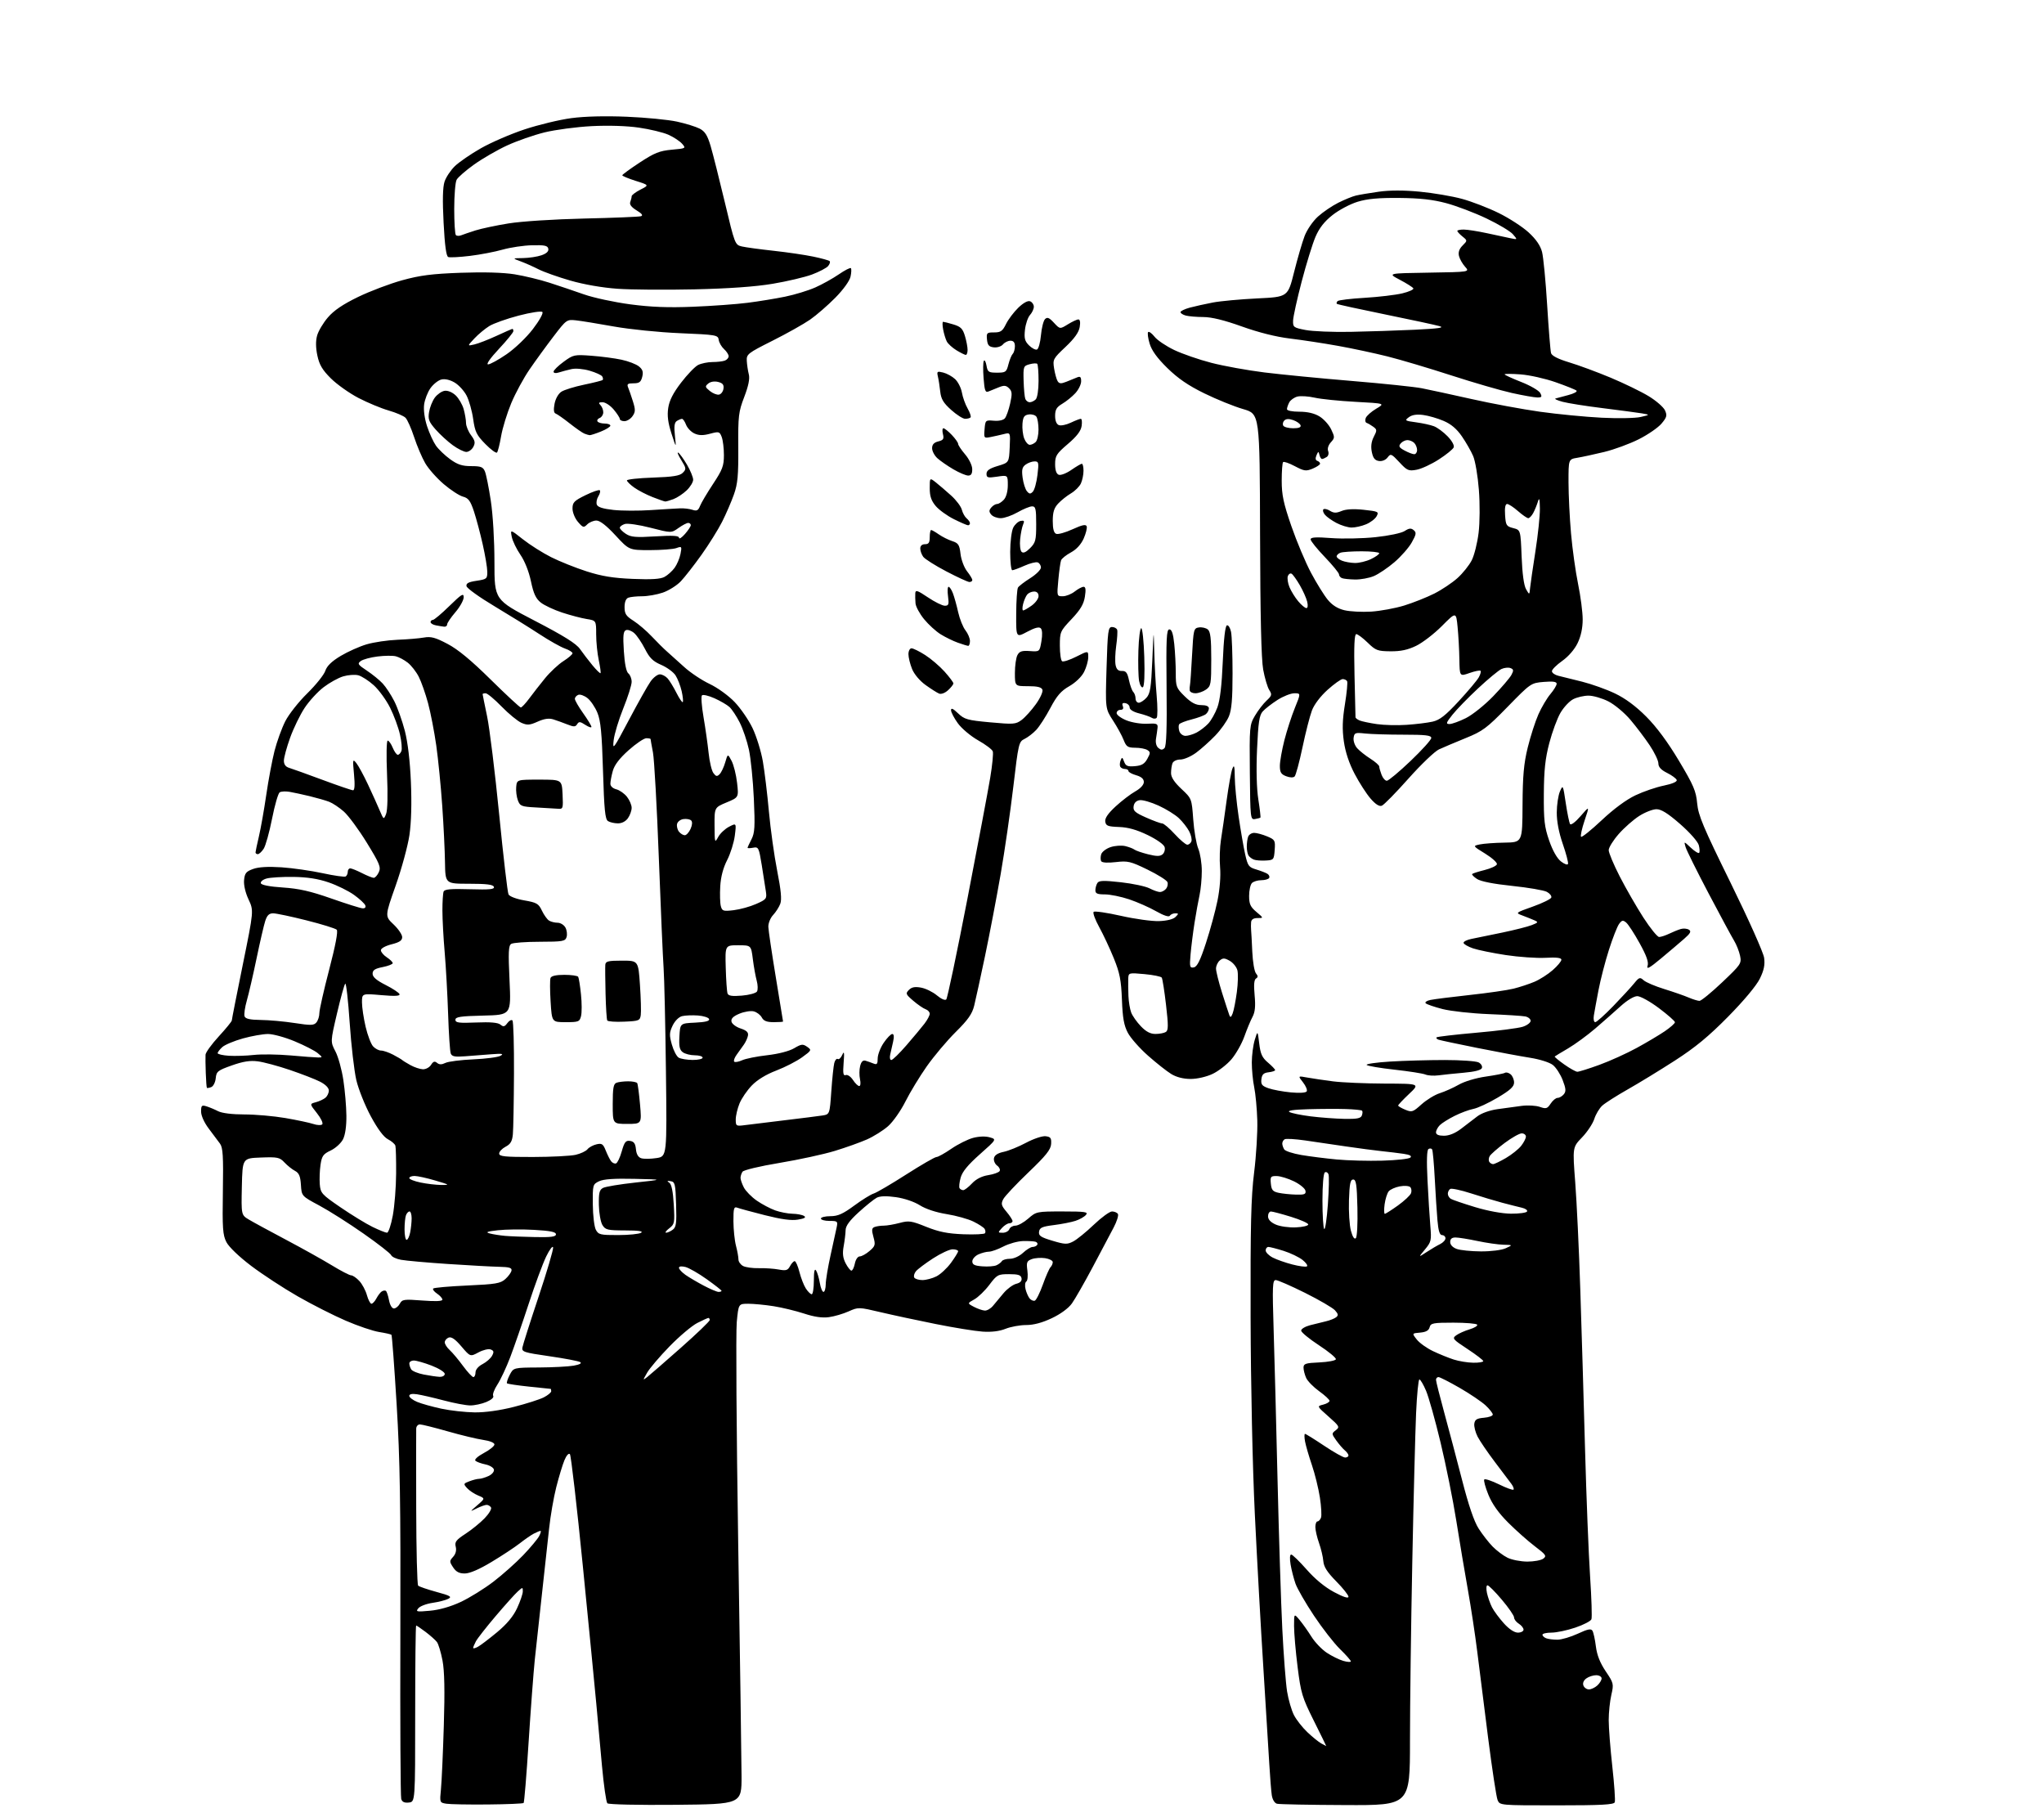 <?xml version="1.0" encoding="UTF-8" standalone="no"?>
<svg 
  version="1.1" 
  xmlns="http://www.w3.org/2000/svg" 
  xmlns:xlink="http://www.w3.org/1999/xlink" 
  xmlns:svg="http://www.w3.org/2000/svg"
  xmlns:rdf="http://www.w3.org/1999/02/22-rdf-syntax-ns#"
  xmlns:cc="http://creativecommons.org/ns#"
  xmlns:dc="http://purl.org/dc/elements/1.1/"
  viewBox="0 0 864 768"
  width="864"
  height="768"
>
<style>svg {background-color: white; }</style>"
<path stroke="none" fill="black" fill-rule="evenodd" d="M206.17,762.63C198.10,762.71 190.22,762.56 188.66,762.31C185.85,761.85 185.83,761.80 186.39,756.17C186.70,753.05 187.25,740.97 187.60,729.31C188.06,714.52 187.89,706.22 187.05,701.81C186.39,698.34 185.33,694.81 184.68,693.96C184.03,693.11 181.88,691.20 179.91,689.71C177.93,688.22 176.13,687.00 175.91,687.00C175.68,687.00 175.50,703.76 175.50,724.25C175.50,761.50 175.50,761.50 172.84,761.81C170.97,762.02 170.00,761.58 169.60,760.31C169.29,759.31 169.12,727.90 169.23,690.50C169.38,635.37 169.09,617.02 167.66,593.53C166.69,577.60 165.70,564.37 165.47,564.13C165.23,563.90 162.89,563.37 160.27,562.95C157.64,562.54 151.29,560.39 146.16,558.17C141.02,555.96 131.89,551.33 125.87,547.88C119.85,544.44 111.01,538.65 106.21,535.03C101.07,531.14 96.77,527.02 95.71,524.97C94.16,521.95 93.96,519.18 94.21,503.45C94.45,488.66 94.23,485.03 93.00,483.35C92.17,482.22 90.04,479.36 88.25,477.00C86.31,474.43 85.00,471.53 85.00,469.78C85.00,467.22 85.27,466.95 87.25,467.56C88.49,467.94 90.72,468.87 92.20,469.63C93.86,470.47 98.16,471.00 103.32,471.00C107.95,471.00 115.73,471.68 120.62,472.52C125.50,473.36 130.82,474.49 132.44,475.03C134.05,475.58 135.75,475.65 136.21,475.19C136.68,474.72 135.66,472.59 133.96,470.45C130.86,466.55 130.86,466.55 133.49,465.84C134.94,465.46 136.77,464.60 137.56,463.95C138.35,463.29 139.00,461.92 139.00,460.90C139.00,459.76 137.56,458.31 135.25,457.14C133.19,456.09 127.45,453.87 122.50,452.19C117.55,450.51 111.47,448.88 109.00,448.56C105.70,448.13 102.77,448.59 98.00,450.28C92.04,452.39 91.47,452.83 91.19,455.70C91.02,457.42 90.17,459.10 89.30,459.44C88.43,459.77 87.60,459.92 87.46,459.77C87.31,459.62 87.10,456.80 86.98,453.50C86.86,450.20 86.81,446.71 86.88,445.74C86.95,444.77 89.47,441.29 92.50,438.00C95.52,434.71 98.00,431.68 97.99,431.26C97.99,430.84 100.08,420.23 102.63,407.69C107.28,384.87 107.28,384.87 105.06,380.13C103.72,377.27 102.97,374.03 103.17,371.95C103.45,369.03 104.04,368.31 107.00,367.25C109.32,366.41 113.36,366.18 119.00,366.55C123.67,366.87 131.49,367.98 136.37,369.04C141.25,370.10 145.64,370.72 146.12,370.42C146.61,370.13 147.00,369.23 147.00,368.44C147.00,367.65 147.47,367.00 148.04,367.00C148.61,367.00 150.84,367.90 153.00,369.00C155.16,370.10 157.40,371.00 157.98,371.00C158.57,371.00 159.53,369.92 160.13,368.61C161.09,366.50 160.48,365.00 155.04,356.14C151.64,350.61 147.26,344.68 145.32,342.97C143.37,341.26 140.59,339.41 139.14,338.86C137.69,338.30 134.03,337.25 131.00,336.51C127.97,335.78 124.13,334.95 122.45,334.66C120.78,334.37 118.88,334.46 118.23,334.86C117.58,335.26 116.13,340.28 115.00,346.01C113.87,351.75 112.27,357.47 111.45,358.72C110.63,359.97 109.51,361.00 108.98,361.00C108.44,361.00 108.01,360.66 108.01,360.25C108.02,359.84 108.67,356.80 109.44,353.50C110.22,350.20 111.62,342.32 112.54,336.00C113.46,329.68 115.04,321.28 116.04,317.35C117.05,313.41 119.09,307.79 120.57,304.85C122.06,301.91 126.25,296.59 129.89,293.03C133.53,289.46 136.95,285.19 137.50,283.53C138.19,281.45 140.20,279.50 144.00,277.22C147.03,275.41 151.97,273.20 155.00,272.31C158.03,271.42 163.88,270.56 168.00,270.39C172.12,270.23 177.15,269.81 179.17,269.45C182.17,268.92 184.01,269.41 189.17,272.13C193.56,274.43 199.15,279.05 207.44,287.23C214.01,293.70 219.72,299.00 220.14,299.00C220.56,299.00 222.14,297.31 223.67,295.25C225.19,293.19 228.21,289.32 230.39,286.65C232.57,283.99 236.07,280.72 238.18,279.39C240.28,278.06 242.00,276.57 242.00,276.09C242.00,275.60 240.54,274.69 238.76,274.07C236.98,273.44 232.14,270.72 228.01,268.01C223.88,265.30 215.32,259.99 209.00,256.21C202.68,252.44 197.36,248.62 197.19,247.74C196.96,246.53 198.00,245.97 201.44,245.46C205.75,244.81 206.00,244.60 205.98,241.64C205.97,239.91 205.09,234.68 204.03,230.00C202.98,225.32 201.30,219.05 200.31,216.06C198.83,211.63 197.98,210.49 195.69,209.89C194.15,209.48 190.48,207.09 187.54,204.58C184.60,202.07 181.09,198.10 179.74,195.76C178.38,193.42 176.27,188.46 175.05,184.73C173.83,181.01 172.19,177.33 171.41,176.56C170.64,175.78 167.41,174.39 164.25,173.48C161.09,172.57 155.35,170.18 151.50,168.18C147.65,166.17 142.42,162.46 139.87,159.93C136.28,156.37 134.99,154.20 134.16,150.31C133.45,146.99 133.41,144.11 134.04,141.83C134.56,139.93 136.61,136.47 138.60,134.16C141.12,131.21 144.94,128.62 151.35,125.51C156.38,123.07 164.78,119.89 170.00,118.45C177.58,116.36 182.58,115.72 194.77,115.28C204.52,114.93 212.72,115.17 217.49,115.93C221.58,116.59 228.21,118.19 232.22,119.48C236.22,120.77 242.81,122.99 246.86,124.42C250.90,125.84 259.68,127.73 266.36,128.62C275.20,129.79 282.44,130.07 293.00,129.64C300.98,129.32 311.32,128.57 316.00,127.97C320.68,127.38 327.82,126.21 331.87,125.38C335.92,124.55 341.65,122.80 344.59,121.50C347.53,120.20 352.01,117.71 354.54,115.97C357.07,114.23 359.38,113.04 359.67,113.33C359.95,113.62 359.89,115.24 359.52,116.92C359.12,118.72 356.47,122.40 353.09,125.83C349.92,129.04 345.12,133.21 342.42,135.09C339.71,136.96 332.55,140.99 326.50,144.02C316.05,149.27 315.51,149.70 315.67,152.52C315.76,154.16 316.14,156.71 316.52,158.20C317.00,160.05 316.39,163.05 314.60,167.75C312.18,174.06 311.98,175.75 312.07,189.05C312.15,200.98 311.83,204.46 310.22,209.00C309.15,212.03 306.91,217.21 305.25,220.50C303.58,223.80 299.65,230.10 296.51,234.50C293.37,238.90 289.43,243.94 287.75,245.71C286.06,247.47 282.65,249.61 280.17,250.46C277.68,251.31 273.74,252.00 271.40,252.00C269.07,252.00 266.45,252.27 265.58,252.61C264.57,252.99 264.00,254.43 264.00,256.59C264.00,259.41 264.62,260.37 267.75,262.35C269.81,263.66 273.30,266.64 275.50,268.98C277.70,271.32 280.60,274.20 281.95,275.37C283.30,276.54 286.54,279.46 289.16,281.85C291.78,284.25 296.62,287.48 299.92,289.04C303.29,290.63 307.93,293.98 310.52,296.69C313.06,299.33 316.48,304.31 318.11,307.74C319.75,311.17 321.70,317.47 322.45,321.74C323.19,326.01 324.35,335.57 325.02,343.00C325.70,350.43 327.26,361.67 328.51,367.98C330.14,376.26 330.51,380.16 329.82,381.98C329.30,383.37 327.93,385.50 326.78,386.73C325.63,387.96 324.73,390.19 324.78,391.73C324.83,393.25 326.25,402.82 327.93,412.99C329.62,423.15 331.00,431.59 331.00,431.74C331.00,431.88 329.22,432.00 327.04,432.00C324.10,432.00 322.79,431.48 322.01,430.01C321.42,428.92 319.89,427.76 318.61,427.44C317.33,427.12 314.61,427.55 312.57,428.41C309.95,429.50 308.95,430.49 309.19,431.73C309.37,432.71 311.08,434.01 313.01,434.65C315.57,435.49 316.41,436.29 316.17,437.65C315.99,438.67 315.21,440.40 314.43,441.50C313.65,442.60 312.27,444.52 311.37,445.78C310.46,447.03 310.01,448.34 310.36,448.69C310.71,449.04 312.20,448.77 313.69,448.10C315.17,447.42 319.95,446.46 324.31,445.97C329.07,445.42 333.61,444.25 335.69,443.02C338.74,441.22 339.37,441.15 341.18,442.41C343.15,443.79 343.09,443.92 339.04,446.85C336.75,448.51 331.84,451.03 328.13,452.45C323.83,454.09 320.06,456.39 317.78,458.77C315.80,460.82 313.46,464.24 312.59,466.37C311.72,468.50 311.00,471.54 311.00,473.13C311.00,475.89 311.17,476.00 314.75,475.53C316.81,475.25 324.35,474.33 331.50,473.48C338.65,472.63 345.90,471.71 347.60,471.45C350.71,470.96 350.71,470.96 351.39,461.26C351.76,455.93 352.33,450.54 352.64,449.29C352.96,448.04 353.62,447.26 354.12,447.57C354.61,447.88 355.47,447.09 356.03,445.81C356.82,444.01 356.95,444.76 356.60,449.19C356.25,453.67 356.44,454.77 357.50,454.36C358.25,454.08 359.61,455.00 360.54,456.42C361.47,457.84 362.66,459.00 363.19,459.00C363.74,459.00 363.88,457.74 363.53,456.13C363.18,454.55 363.20,452.04 363.58,450.55C364.05,448.67 364.76,447.98 365.88,448.30C366.77,448.56 368.29,449.10 369.25,449.49C370.68,450.08 371.00,449.68 371.00,447.34C371.00,445.76 372.14,442.78 373.54,440.73C374.93,438.68 376.56,437.00 377.16,437.00C377.87,437.00 378.00,438.13 377.52,440.25C377.12,442.04 376.56,444.51 376.28,445.75C376.00,446.99 376.21,448.00 376.76,448.00C377.31,448.00 380.19,445.19 383.17,441.75C386.15,438.31 389.58,434.20 390.79,432.62C392.01,431.03 393.00,429.15 393.00,428.43C393.00,427.72 392.21,426.86 391.25,426.53C390.29,426.20 387.94,424.59 386.04,422.96C382.84,420.22 382.70,419.87 384.20,418.37C385.40,417.17 386.76,416.92 389.38,417.41C391.34,417.78 394.33,419.25 396.03,420.68C397.82,422.19 399.49,422.91 399.99,422.39C400.47,421.90 404.48,402.82 408.90,380.00C413.31,357.18 417.66,334.11 418.56,328.73C419.46,323.36 419.95,318.31 419.64,317.52C419.34,316.72 416.55,314.63 413.44,312.88C410.33,311.12 406.49,307.89 404.89,305.69C403.30,303.50 402.00,301.01 402.00,300.16C402.00,299.07 402.86,299.45 404.96,301.46C407.65,304.04 408.90,304.39 418.55,305.28C428.44,306.19 429.36,306.12 431.84,304.28C433.30,303.18 436.01,300.20 437.85,297.63C439.71,295.05 440.95,292.31 440.63,291.49C440.22,290.42 438.51,290.00 434.53,290.00C429.00,290.00 429.00,290.00 429.00,284.43C429.00,281.37 429.48,277.97 430.07,276.86C430.93,275.26 431.98,274.92 435.30,275.16C439.45,275.46 439.45,275.46 440.21,271.01C440.68,268.26 440.58,266.18 439.94,265.54C439.22,264.82 437.44,265.28 434.20,267.01C429.50,269.52 429.50,269.52 429.55,259.49C429.57,253.97 429.91,248.95 430.30,248.32C430.69,247.69 433.03,245.90 435.50,244.34C437.97,242.78 440.00,240.76 440.00,239.86C440.00,238.95 439.39,237.98 438.65,237.70C437.92,237.41 435.39,238.04 433.05,239.09C430.70,240.14 428.38,241.00 427.89,241.00C427.40,241.00 427.01,237.51 427.01,233.25C427.02,228.99 427.60,224.38 428.29,223.01C428.98,221.64 430.39,220.36 431.42,220.16C432.91,219.87 433.13,220.17 432.48,221.65C432.03,222.67 431.46,225.45 431.22,227.84C430.98,230.23 431.25,232.65 431.81,233.21C432.52,233.92 433.65,233.44 435.42,231.67C437.74,229.35 438.00,228.32 438.00,221.55C438.00,215.02 437.76,214.00 436.25,214.01C435.29,214.02 432.54,215.14 430.15,216.51C427.75,217.88 424.55,219.00 423.02,219.00C421.49,219.00 419.68,218.32 419.00,217.50C418.01,216.30 418.01,215.70 419.00,214.50C419.68,213.68 420.80,213.00 421.47,213.00C422.14,213.00 423.43,212.18 424.35,211.17C425.34,210.07 426.00,207.64 426.00,205.06C426.00,200.77 426.00,200.77 421.50,201.45C417.52,202.04 417.00,201.90 417.00,200.24C417.00,198.86 418.27,197.97 421.75,196.93C426.50,195.50 426.50,195.50 426.80,189.13C427.10,182.76 427.10,182.76 424.43,183.43C422.97,183.80 420.44,184.36 418.81,184.69C415.91,185.27 415.87,185.21 416.18,181.39C416.49,177.59 416.58,177.51 420.08,177.81C422.21,178.00 424.11,177.58 424.78,176.77C425.39,176.03 426.39,173.22 426.99,170.54C427.91,166.45 427.83,165.40 426.54,164.11C425.30,162.87 424.45,162.78 422.25,163.66C420.74,164.26 418.77,165.06 417.87,165.44C416.50,166.01 416.17,165.15 415.76,159.81C415.49,156.34 415.54,153.05 415.87,152.50C416.19,151.95 416.70,152.85 416.99,154.50C417.47,157.23 417.87,157.50 421.45,157.50C425.10,157.50 425.44,157.25 426.26,154.00C426.76,152.07 427.57,150.07 428.08,149.55C428.59,149.03 429.00,147.56 429.00,146.30C429.00,144.72 428.41,144.00 427.12,144.00C426.09,144.00 424.67,144.70 423.96,145.55C423.24,146.41 421.52,146.97 420.09,146.80C418.02,146.56 417.44,145.89 417.20,143.49C416.93,140.69 417.14,140.48 420.20,140.49C422.99,140.50 423.77,139.95 425.23,136.97C426.18,135.02 428.51,131.93 430.41,130.08C432.58,127.99 434.45,126.96 435.43,127.34C436.30,127.67 437.00,128.70 437.00,129.64C437.00,130.58 436.27,132.15 435.38,133.13C434.49,134.11 433.54,136.91 433.26,139.34C432.86,142.96 433.16,144.16 434.95,145.95C436.14,147.14 437.66,147.95 438.31,147.73C438.97,147.52 439.73,144.81 440.01,141.71C440.29,138.62 441.06,135.54 441.73,134.87C442.69,133.91 443.50,134.24 445.49,136.40C448.04,139.14 448.04,139.14 451.39,137.07C453.23,135.93 455.23,135.00 455.84,135.00C456.54,135.00 456.74,136.21 456.39,138.25C456.01,140.48 454.13,143.10 450.39,146.63C445.15,151.56 444.96,151.92 445.57,155.74C445.93,157.93 446.59,160.34 447.06,161.10C447.73,162.18 448.50,162.24 450.71,161.36C452.24,160.75 454.29,159.92 455.25,159.52C456.63,158.94 457.00,159.29 457.00,161.15C457.00,162.46 455.89,164.72 454.53,166.19C453.17,167.66 450.69,169.66 449.03,170.64C446.63,172.06 446.00,173.12 446.00,175.75C446.00,177.86 446.58,179.28 447.59,179.67C448.47,180.01 450.73,179.54 452.62,178.64C454.52,177.74 456.42,177.00 456.86,177.00C457.30,177.00 457.45,178.36 457.21,180.02C456.90,182.15 455.17,184.41 451.38,187.64C446.57,191.75 446.00,192.66 446.00,196.15C446.00,198.74 446.52,200.26 447.53,200.65C448.37,200.97 450.75,200.06 452.83,198.62C454.91,197.18 456.92,196.00 457.30,196.00C457.69,196.00 458.00,197.33 458.00,198.95C458.00,200.58 457.51,202.98 456.91,204.29C456.32,205.60 454.42,207.50 452.69,208.52C450.97,209.54 448.53,211.48 447.28,212.83C445.55,214.69 445.00,216.48 445.00,220.18C445.00,223.54 445.46,225.24 446.46,225.62C447.26,225.93 450.38,225.06 453.39,223.68C457.43,221.83 458.98,221.51 459.34,222.43C459.60,223.12 459.03,225.45 458.07,227.60C456.95,230.10 455.00,232.22 452.68,233.47C450.68,234.55 448.81,236.04 448.52,236.80C448.23,237.55 447.71,241.28 447.36,245.08C446.72,251.97 446.72,252.00 449.22,252.00C450.60,252.00 452.87,251.10 454.27,250.00C455.67,248.90 457.36,248.00 458.04,248.00C458.91,248.00 459.06,249.19 458.58,252.20C458.08,255.36 456.69,257.70 452.96,261.64C448.15,266.72 448.00,267.06 448.00,272.88C448.00,276.18 448.43,279.15 448.96,279.48C449.49,279.80 452.19,278.92 454.96,277.52C460.00,274.97 460.00,274.97 460.00,277.73C460.00,279.25 459.21,282.06 458.25,283.96C457.21,286.01 454.66,288.47 452.00,290.00C448.48,292.01 446.73,294.03 443.99,299.22C442.05,302.88 439.37,307.05 438.01,308.49C436.66,309.93 434.43,311.64 433.06,312.30C430.66,313.45 430.48,314.22 428.33,332.50C427.10,342.95 424.69,359.60 422.97,369.50C421.25,379.40 418.28,394.92 416.38,404.00C414.47,413.07 412.41,422.52 411.80,425.00C410.94,428.51 409.22,430.97 403.96,436.18C400.26,439.86 394.76,446.39 391.74,450.68C388.72,454.98 384.65,461.69 382.70,465.58C380.74,469.48 377.45,474.16 375.37,475.98C373.30,477.80 369.28,480.31 366.45,481.57C363.61,482.82 357.49,485.01 352.84,486.42C348.20,487.84 337.70,490.12 329.52,491.48C321.09,492.88 314.29,494.51 313.84,495.23C313.39,495.93 313.02,497.08 313.02,497.80C313.01,498.51 313.64,500.34 314.43,501.87C315.22,503.39 317.67,505.88 319.88,507.42C322.09,508.95 325.61,510.81 327.70,511.56C329.79,512.30 333.07,512.94 335.00,512.97C336.93,513.00 339.12,513.42 339.88,513.91C340.86,514.52 340.10,514.98 337.30,515.45C334.51,515.92 330.36,515.36 323.27,513.57C317.74,512.17 312.49,510.74 311.61,510.40C310.23,509.88 310.00,510.71 310.02,516.14C310.04,519.64 310.52,524.30 311.10,526.50C311.68,528.70 312.14,531.29 312.14,532.25C312.13,533.21 313.01,534.47 314.09,535.05C315.17,535.62 318.18,536.04 320.77,535.97C323.37,535.91 327.14,536.16 329.15,536.54C332.25,537.12 332.98,536.91 333.94,535.12C334.56,533.95 335.45,533.00 335.92,533.00C336.38,533.00 337.28,535.07 337.92,537.59C338.56,540.12 339.79,543.27 340.65,544.59C341.52,545.92 342.63,547.00 343.12,547.00C343.60,547.00 344.01,544.41 344.02,541.25C344.03,537.29 344.32,535.96 344.97,536.98C345.48,537.79 346.19,540.16 346.54,542.23C346.89,544.30 347.59,546.00 348.09,546.00C348.59,546.00 349.02,544.54 349.04,542.75C349.06,540.96 349.98,535.45 351.08,530.50C352.18,525.55 353.34,520.26 353.65,518.75C354.20,516.15 354.03,516.00 350.61,516.00C348.63,516.00 347.00,515.55 347.00,515.00C347.00,514.45 348.80,514.00 351.00,514.00C354.15,514.00 356.26,513.07 361.03,509.56C364.35,507.11 368.06,504.81 369.28,504.44C370.50,504.07 376.70,500.45 383.05,496.38C389.41,492.32 395.16,489.00 395.83,489.00C396.50,489.00 399.33,487.43 402.12,485.51C404.90,483.60 409.03,481.53 411.28,480.92C413.79,480.25 416.53,480.15 418.35,480.67C421.31,481.52 421.31,481.52 414.18,487.84C409.12,492.33 406.76,495.20 406.06,497.74C405.52,499.70 405.31,501.69 405.60,502.16C405.88,502.62 406.59,503.00 407.16,503.00C407.73,503.00 409.39,501.72 410.85,500.17C412.57,498.32 414.96,497.10 417.69,496.66C420.00,496.30 422.18,495.52 422.54,494.93C422.90,494.35 422.43,493.30 421.49,492.62C420.55,491.93 419.95,490.52 420.15,489.48C420.39,488.22 421.75,487.33 424.24,486.81C426.29,486.39 430.55,484.66 433.71,482.97C436.88,481.28 440.58,480.04 441.97,480.21C444.10,480.45 444.47,480.98 444.31,483.50C444.16,485.87 442.15,488.38 434.71,495.50C429.53,500.45 424.75,505.53 424.09,506.79C423.05,508.77 423.23,509.49 425.44,512.12C426.85,513.79 428.00,515.57 428.00,516.08C428.00,516.58 427.39,517.00 426.65,517.00C425.92,517.00 424.50,517.90 423.50,519.00C421.74,520.94 421.75,521.00 423.88,521.00C425.08,521.00 426.32,520.33 426.64,519.50C426.95,518.67 428.12,518.00 429.22,518.00C430.33,518.00 432.77,516.65 434.65,515.00C438.01,512.05 438.26,512.00 449.16,512.00C458.73,512.00 460.08,512.20 459.04,513.45C458.38,514.25 456.39,515.38 454.62,515.96C452.85,516.54 448.73,517.35 445.45,517.76C440.51,518.38 439.45,518.85 439.21,520.55C438.96,522.26 439.89,522.89 444.86,524.38C450.18,525.97 451.09,526.00 453.65,524.68C455.22,523.86 459.14,520.68 462.36,517.60C465.59,514.52 469.05,512.00 470.05,512.00C471.06,512.00 472.18,512.48 472.54,513.06C472.90,513.65 472.09,516.23 470.73,518.81C469.38,521.39 465.40,528.90 461.89,535.51C458.37,542.12 454.42,549.03 453.10,550.87C451.65,552.91 448.31,555.36 444.60,557.11C440.55,559.03 436.91,560.00 433.77,560.00C431.17,560.00 427.25,560.72 425.06,561.59C422.45,562.64 419.10,563.04 415.29,562.78C412.11,562.56 403.20,561.12 395.50,559.57C387.80,558.03 377.31,555.78 372.19,554.57C363.02,552.40 362.83,552.40 358.72,554.23C356.44,555.26 352.69,556.36 350.40,556.67C347.56,557.06 344.21,556.58 339.87,555.15C336.36,554.01 330.57,552.60 327.00,552.04C323.43,551.48 318.63,551.01 316.34,551.01C312.17,551.00 312.17,551.00 311.43,558.75C311.02,563.01 311.30,605.20 312.04,652.50C312.79,699.80 313.43,743.90 313.45,750.50C313.50,762.50 313.50,762.50 285.57,762.77C269.85,762.92 257.24,762.64 256.73,762.13C256.23,761.63 255.21,754.54 254.46,746.36C253.71,738.19 252.63,726.33 252.05,720.00C251.47,713.67 248.92,687.58 246.38,662.00C243.84,636.42 241.37,615.08 240.90,614.57C240.40,614.03 239.44,615.09 238.60,617.11C237.80,619.01 236.24,624.16 235.13,628.54C234.02,632.92 232.66,640.77 232.11,646.00C231.57,651.23 230.21,663.60 229.10,673.50C227.99,683.40 226.62,696.00 226.05,701.50C225.49,707.00 224.31,722.75 223.43,736.50C222.56,750.25 221.61,761.72 221.34,762.00C221.06,762.27 214.24,762.56 206.17,762.63zM568.75,762.88C553.76,762.82 540.73,762.57 539.78,762.32C538.77,762.05 537.87,760.57 537.58,758.68C537.32,756.93 536.85,751.00 536.53,745.50C536.22,740.00 535.09,721.77 534.03,705.00C532.96,688.23 531.34,658.98 530.42,640.00C529.45,619.71 528.71,585.52 528.63,557.00C528.53,517.74 528.81,506.02 530.12,495.50C531.01,488.35 531.61,478.45 531.46,473.50C531.31,468.55 530.72,462.25 530.15,459.50C529.58,456.75 529.13,452.02 529.14,449.00C529.15,445.98 529.71,441.70 530.38,439.50C531.61,435.50 531.61,435.50 532.27,441.00C532.80,445.46 533.50,446.99 535.96,449.07C537.63,450.49 539.00,451.92 539.00,452.26C539.00,452.59 537.76,453.01 536.25,453.18C534.12,453.43 533.43,454.10 533.19,456.13C532.94,458.33 533.44,458.96 536.19,459.93C538.01,460.57 542.25,461.36 545.61,461.68C549.31,462.03 551.97,461.86 552.35,461.25C552.69,460.69 551.99,458.98 550.79,457.45C548.60,454.67 548.60,454.67 552.55,455.40C554.72,455.80 559.65,456.52 563.50,457.02C567.35,457.51 577.18,457.93 585.35,457.96C600.21,458.00 600.21,458.00 595.60,462.35C593.07,464.74 591.00,466.94 591.00,467.23C591.00,467.52 592.35,468.32 594.00,469.00C596.80,470.16 597.24,470.01 600.87,466.74C603.00,464.82 606.48,462.69 608.62,462.01C610.75,461.33 614.37,459.71 616.66,458.40C619.03,457.04 623.93,455.58 628.03,455.00C631.99,454.43 635.65,453.72 636.16,453.40C636.67,453.09 637.74,453.37 638.54,454.04C639.34,454.70 640.00,456.26 640.00,457.51C640.00,459.25 638.39,460.73 633.05,463.90C629.23,466.17 624.61,468.31 622.80,468.66C620.98,469.01 617.41,470.33 614.86,471.61C612.31,472.88 609.50,474.65 608.61,475.53C607.72,476.42 607.00,477.79 607.00,478.57C607.00,479.53 608.11,480.00 610.36,480.00C612.54,480.00 615.10,478.96 617.61,477.05C619.75,475.43 622.81,473.09 624.42,471.84C626.14,470.50 629.62,469.25 632.92,468.78C635.99,468.35 640.61,467.72 643.18,467.38C645.76,467.04 649.22,467.23 650.87,467.80C653.53,468.73 654.05,468.58 655.46,466.43C656.33,465.09 657.66,464.00 658.40,464.00C659.15,464.00 660.32,463.32 661.01,462.49C662.02,461.27 661.94,460.12 660.55,456.50C659.61,454.04 657.74,451.16 656.40,450.10C655.00,449.00 650.85,447.69 646.72,447.04C642.75,446.42 632.75,444.55 624.50,442.90C616.25,441.25 608.87,439.68 608.11,439.42C607.34,439.16 606.95,438.71 607.24,438.42C607.53,438.13 615.11,437.25 624.07,436.46C633.03,435.68 641.86,434.54 643.68,433.94C645.51,433.34 647.00,432.21 647.00,431.44C647.00,430.67 645.99,429.83 644.75,429.58C643.51,429.33 636.55,428.89 629.27,428.60C622.00,428.31 613.23,427.34 609.77,426.46C606.32,425.57 603.12,424.48 602.65,424.02C602.18,423.57 603.08,422.93 604.65,422.61C606.22,422.28 613.70,421.34 621.28,420.51C628.85,419.69 637.18,418.49 639.78,417.84C642.37,417.20 646.35,415.89 648.60,414.94C650.86,413.98 654.35,411.76 656.35,409.99C658.36,408.23 660.00,406.26 660.00,405.61C660.00,404.79 657.97,404.54 653.25,404.80C649.54,405.00 642.00,404.47 636.50,403.64C631.00,402.80 624.77,401.53 622.65,400.81C620.54,400.09 618.74,399.05 618.65,398.50C618.57,397.95 620.08,397.19 622.00,396.81C623.92,396.43 629.77,395.22 635.00,394.14C640.23,393.05 645.85,391.63 647.50,390.97C650.28,389.87 650.35,389.72 648.50,388.91C647.40,388.43 645.15,387.53 643.50,386.91C640.51,385.80 640.52,385.79 647.93,383.15C652.02,381.69 655.53,379.97 655.74,379.32C655.95,378.67 655.10,377.59 653.85,376.92C652.59,376.25 646.01,375.12 639.20,374.41C631.31,373.59 625.93,372.53 624.33,371.48C622.95,370.58 622.04,369.63 622.30,369.37C622.55,369.11 624.92,368.36 627.55,367.70C630.19,367.04 632.53,365.95 632.74,365.28C632.96,364.62 630.75,362.60 627.82,360.79C622.50,357.52 622.50,357.52 625.50,356.88C627.15,356.53 631.88,356.18 636.00,356.12C643.50,356.00 643.50,356.00 643.58,340.25C643.65,327.80 644.11,322.70 645.78,315.90C646.94,311.17 648.97,304.87 650.29,301.90C651.61,298.93 653.88,295.09 655.34,293.36C656.80,291.63 658.00,289.66 658.00,288.98C658.00,288.10 656.44,287.88 652.55,288.20C647.14,288.65 647.02,288.74 637.30,298.69C628.42,307.78 626.75,309.03 619.50,311.96C615.10,313.75 610.04,315.89 608.25,316.72C606.46,317.55 600.66,323.10 595.35,329.06C590.05,335.02 584.99,340.18 584.10,340.52C583.03,340.94 581.46,339.95 579.34,337.51C577.61,335.52 574.58,330.82 572.61,327.07C570.26,322.60 568.70,317.90 568.05,313.37C567.32,308.19 567.43,304.27 568.51,297.60C569.30,292.72 569.71,288.34 569.42,287.86C569.12,287.39 568.28,287.00 567.55,287.00C566.82,287.00 563.95,289.04 561.18,291.53C558.15,294.26 555.51,297.73 554.55,300.28C553.67,302.60 551.87,309.62 550.56,315.87C549.24,322.12 547.75,327.65 547.24,328.16C546.69,328.71 545.28,328.68 543.66,328.06C541.51,327.24 541.00,326.41 541.00,323.68C541.00,321.83 541.86,316.97 542.90,312.88C543.95,308.78 545.94,302.64 547.33,299.22C549.86,293.00 549.86,293.00 547.13,293.00C545.62,293.00 542.39,294.28 539.95,295.85C537.50,297.42 534.71,299.59 533.74,300.69C532.31,302.30 531.86,305.33 531.36,316.59C530.97,325.36 531.17,333.23 531.90,337.89C532.54,341.95 532.93,345.39 532.78,345.54C532.63,345.69 531.60,345.97 530.50,346.15C528.56,346.49 528.49,345.90 528.31,326.50C528.12,307.14 528.19,306.37 530.46,302.50C531.75,300.30 533.95,297.43 535.35,296.13C537.63,294.00 537.75,293.54 536.52,291.63C535.76,290.46 534.61,286.57 533.95,283.00C533.14,278.58 532.72,260.21 532.63,225.72C532.50,174.94 532.50,174.94 525.50,172.90C521.65,171.79 514.26,168.79 509.07,166.25C502.26,162.92 497.92,159.94 493.43,155.54C489.12,151.31 486.83,148.15 485.95,145.22C485.25,142.89 484.97,140.70 485.33,140.34C485.68,139.99 486.90,140.88 488.04,142.32C489.17,143.77 492.91,146.28 496.33,147.92C499.76,149.55 506.82,152.00 512.03,153.34C517.24,154.69 527.35,156.52 534.50,157.41C541.65,158.29 558.30,159.92 571.50,161.01C584.70,162.11 597.98,163.49 601.00,164.09C604.02,164.68 613.48,166.73 622.00,168.64C630.52,170.56 643.58,172.98 651.00,174.02C658.42,175.06 670.12,176.19 677.00,176.54C683.88,176.89 691.30,176.75 693.50,176.23C697.50,175.30 697.50,175.30 694.00,174.70C692.08,174.38 684.65,173.39 677.50,172.50C670.35,171.62 662.70,170.41 660.50,169.81C658.30,169.22 656.95,168.59 657.50,168.42C658.05,168.25 660.47,167.60 662.88,166.98C665.28,166.36 666.86,165.51 666.38,165.08C665.89,164.66 661.90,163.06 657.50,161.52C653.10,159.98 646.46,158.50 642.75,158.23C639.04,157.95 636.00,157.95 636.00,158.21C636.00,158.47 639.16,159.92 643.02,161.44C646.87,162.95 650.49,165.05 651.05,166.09C651.92,167.71 651.72,168.00 649.79,167.98C648.53,167.97 643.67,167.11 639.00,166.07C634.33,165.03 622.85,161.70 613.50,158.67C604.15,155.64 592.00,152.02 586.50,150.64C581.00,149.26 571.55,147.24 565.50,146.16C559.45,145.07 550.36,143.69 545.30,143.08C539.43,142.38 532.07,140.53 524.97,137.99C517.49,135.31 512.14,134.00 508.67,133.99C505.83,133.98 502.49,133.70 501.25,133.37C500.01,133.04 499.00,132.39 499.00,131.92C499.00,131.46 500.78,130.60 502.95,130.01C505.12,129.43 509.50,128.46 512.70,127.85C515.89,127.24 524.32,126.47 531.44,126.12C544.38,125.50 544.38,125.50 547.01,115.00C548.46,109.22 550.46,102.36 551.46,99.74C552.48,97.08 554.97,93.45 557.10,91.53C559.21,89.62 563.08,86.99 565.71,85.68C568.35,84.36 571.67,83.00 573.11,82.66C574.54,82.31 578.89,81.58 582.77,81.03C587.44,80.37 593.32,80.36 600.12,81.01C605.78,81.55 613.81,82.91 617.96,84.04C622.11,85.17 629.10,87.86 633.50,90.03C637.91,92.19 643.60,95.89 646.15,98.23C649.29,101.12 651.13,103.79 651.83,106.50C652.39,108.70 653.37,118.83 653.99,129.00C654.62,139.18 655.35,148.28 655.63,149.24C655.96,150.38 658.60,151.73 663.31,153.15C667.27,154.34 675.14,157.25 680.81,159.62C686.47,161.99 693.71,165.50 696.88,167.43C700.05,169.35 703.16,172.06 703.79,173.43C704.77,175.59 704.57,176.35 702.33,179.02C700.90,180.72 696.58,183.70 692.72,185.64C688.87,187.58 682.29,190.00 678.11,191.01C673.92,192.02 668.81,193.13 666.75,193.47C663.00,194.09 663.00,194.09 663.01,203.80C663.02,209.13 663.49,218.86 664.07,225.41C664.64,231.95 665.98,241.57 667.05,246.77C668.12,251.97 669.00,258.73 669.00,261.79C669.00,265.45 668.26,268.89 666.85,271.81C665.56,274.48 662.96,277.48 660.35,279.32C657.96,281.01 656.00,282.96 656.00,283.67C656.00,284.38 657.24,285.26 658.75,285.62C660.26,285.98 664.78,287.10 668.80,288.11C672.81,289.12 679.05,291.35 682.66,293.08C687.01,295.15 691.47,298.45 695.86,302.86C700.22,307.22 704.96,313.62 709.67,321.50C715.87,331.86 716.92,334.32 717.39,339.50C717.86,344.63 719.93,349.53 731.56,373.17C739.16,388.64 745.40,402.60 745.70,404.82C746.10,407.78 745.63,410.05 743.87,413.64C742.44,416.56 737.13,422.92 730.50,429.65C722.26,438.01 716.61,442.67 708.00,448.22C701.67,452.30 692.67,457.80 688.00,460.44C683.33,463.09 678.50,466.16 677.28,467.27C676.06,468.38 674.54,470.92 673.91,472.90C673.28,474.88 670.96,478.38 668.74,480.69C664.71,484.87 664.71,484.87 665.85,499.69C666.48,507.83 667.45,528.23 667.99,545.00C668.54,561.77 669.45,592.15 670.00,612.50C670.56,632.85 671.52,657.02 672.13,666.21C672.74,675.41 673.00,683.57 672.70,684.35C672.40,685.13 669.33,686.72 665.88,687.88C662.43,689.05 657.90,690.00 655.81,690.00C653.71,690.00 652.00,690.40 652.00,690.89C652.00,691.38 652.71,692.06 653.58,692.39C654.45,692.73 656.59,693.00 658.33,692.99C660.07,692.98 663.94,691.84 666.92,690.46C671.12,688.50 672.52,688.22 673.13,689.21C673.56,689.91 674.22,692.89 674.58,695.83C675.04,699.51 676.34,702.78 678.73,706.34C682.10,711.33 682.18,711.66 681.11,716.33C680.50,718.98 680.00,723.78 680.00,726.98C680.00,730.19 680.69,739.02 681.53,746.61C682.37,754.19 682.84,760.99 682.56,761.70C682.17,762.72 676.81,763.00 658.01,763.00C634.01,763.00 633.96,763.00 633.03,760.75C632.51,759.51 630.72,747.70 629.03,734.50C627.34,721.30 625.27,704.88 624.43,698.00C623.58,691.12 621.81,679.42 620.49,672.00C619.16,664.58 616.95,651.38 615.57,642.67C614.19,633.96 611.20,619.11 608.93,609.67C606.67,600.23 603.90,590.36 602.78,587.75C601.67,585.14 600.41,583.00 599.98,583.00C599.56,583.00 598.93,589.41 598.58,597.25C598.24,605.09 597.51,633.33 596.98,660.00C596.44,686.67 596.00,720.76 596.00,735.75C596.00,763.00 596.00,763.00 568.75,762.88zM560.61,737.97C560.67,737.99 558.31,733.16 555.36,727.25C550.41,717.33 549.88,715.58 548.50,704.54C547.67,697.96 547.00,690.17 547.00,687.21C547.00,681.85 547.00,681.85 549.35,684.67C550.65,686.23 552.90,689.41 554.36,691.74C555.82,694.07 558.73,697.12 560.84,698.51C562.94,699.90 566.09,701.45 567.83,701.95C569.57,702.45 571.00,702.54 571.00,702.14C571.00,701.74 568.94,699.41 566.42,696.96C563.91,694.51 558.95,688.15 555.41,682.83C551.86,677.51 548.36,671.42 547.61,669.31C546.87,667.20 545.93,663.57 545.54,661.24C545.11,658.68 545.21,657.00 545.79,657.00C546.32,657.00 549.25,659.85 552.31,663.32C555.87,667.38 560.03,670.80 563.93,672.88C567.83,674.96 570.00,675.66 570.00,674.84C570.00,674.14 567.67,671.20 564.82,668.32C561.00,664.45 559.57,662.21 559.37,659.79C559.23,657.98 558.41,654.53 557.55,652.12C556.70,649.72 556.00,646.68 556.00,645.37C556.00,644.07 556.40,643.00 556.89,643.00C557.38,643.00 558.06,642.29 558.39,641.42C558.72,640.56 558.51,636.70 557.91,632.84C557.31,628.99 555.79,622.83 554.54,619.17C553.29,615.50 551.99,611.04 551.65,609.25C551.32,607.46 551.31,606.00 551.63,606.00C551.95,606.00 555.58,608.25 559.69,611.00C563.80,613.75 567.80,616.00 568.58,616.00C569.36,616.00 570.00,615.61 570.00,615.12C570.00,614.64 569.30,613.67 568.45,612.96C567.60,612.26 565.98,610.37 564.84,608.78C562.84,605.97 562.83,605.84 564.64,604.46C566.39,603.11 566.22,602.79 561.56,598.67C556.62,594.31 556.62,594.31 559.31,593.64C560.79,593.27 562.00,592.55 562.00,592.04C562.00,591.54 560.03,589.71 557.62,587.98C555.22,586.25 552.74,583.73 552.12,582.37C551.51,581.02 551.00,579.05 551.00,578.00C551.00,576.34 551.88,576.05 557.67,575.80C561.34,575.63 564.49,575.04 564.68,574.48C564.86,573.91 561.64,571.24 557.51,568.54C553.38,565.84 550.00,563.05 550.00,562.35C550.00,561.65 551.69,560.63 553.75,560.09C555.81,559.55 558.85,558.80 560.50,558.42C562.15,558.04 564.07,557.27 564.78,556.72C565.79,555.92 565.69,555.32 564.30,553.78C563.34,552.72 557.66,549.41 551.67,546.42C545.69,543.44 540.10,541.00 539.25,541.00C537.89,541.00 537.79,543.45 538.36,561.75C538.72,573.16 539.47,601.85 540.02,625.50C540.58,649.15 541.48,677.50 542.03,688.50C542.58,699.50 543.49,711.37 544.05,714.87C544.62,718.37 545.93,722.87 546.96,724.87C547.99,726.87 550.56,730.13 552.67,732.12C554.77,734.11 557.40,736.23 558.50,736.84C559.60,737.44 560.55,737.95 560.61,737.97zM671.64,714.00C672.58,714.00 674.17,713.26 675.17,712.35C676.18,711.43 677.00,710.08 677.00,709.35C677.00,708.61 675.96,708.00 674.69,708.00C673.42,708.00 671.55,708.61 670.53,709.36C669.39,710.19 668.92,711.35 669.31,712.36C669.65,713.26 670.70,714.00 671.64,714.00zM201.97,696.01C203.06,695.43 206.70,692.66 210.08,689.86C214.27,686.37 216.96,683.14 218.59,679.63C219.91,676.81 220.98,673.64 220.99,672.60C221.00,670.72 220.96,670.72 218.87,672.60C217.70,673.64 213.50,678.33 209.53,683.00C205.56,687.67 201.80,692.48 201.16,693.68C200.52,694.89 200.00,696.14 200.00,696.47C200.00,696.80 200.89,696.60 201.97,696.01zM641.62,690.00C642.93,690.00 644.00,689.43 644.00,688.74C644.00,688.05 643.10,686.92 642.00,686.23C640.90,685.55 640.00,684.36 640.00,683.59C640.00,682.82 637.68,679.45 634.84,676.10C632.01,672.74 629.27,670.00 628.76,670.00C628.25,670.00 628.15,671.43 628.54,673.25C628.93,675.04 629.89,677.76 630.68,679.31C631.47,680.86 633.72,683.89 635.67,686.06C637.92,688.55 640.11,690.00 641.62,690.00zM181.75,680.75C185.70,680.40 190.48,679.03 194.75,677.04C198.46,675.30 204.68,671.45 208.56,668.48C212.44,665.51 218.10,660.47 221.14,657.29C224.18,654.11 227.20,650.49 227.87,649.25C228.53,648.01 228.80,647.00 228.47,647.00C228.14,647.00 226.89,647.52 225.68,648.14C224.48,648.77 221.78,650.63 219.69,652.28C217.59,653.92 212.23,657.46 207.78,660.13C202.55,663.28 198.54,665.00 196.46,665.00C194.09,665.00 192.78,664.31 191.54,662.42C189.94,659.99 189.95,659.72 191.54,657.96C192.63,656.75 193.02,655.23 192.64,653.70C192.13,651.68 192.77,650.84 196.77,648.23C199.37,646.54 203.01,643.58 204.86,641.66C206.71,639.74 207.92,637.68 207.55,637.09C207.18,636.49 206.35,636.00 205.69,636.01C205.04,636.01 203.15,636.68 201.50,637.50C198.50,638.99 198.50,638.99 201.79,636.13C205.09,633.28 205.09,633.28 202.12,632.05C200.48,631.37 198.38,629.97 197.44,628.93C195.82,627.14 195.86,627.00 198.43,626.03C199.92,625.46 201.75,625.00 202.52,625.00C203.28,625.00 205.07,624.47 206.49,623.82C207.94,623.16 208.95,621.97 208.78,621.11C208.62,620.27 206.99,619.27 205.15,618.90C203.32,618.52 201.42,617.82 200.94,617.34C200.44,616.84 201.98,615.45 204.53,614.09C206.99,612.79 209.00,611.16 209.00,610.47C209.00,609.75 207.01,608.94 204.25,608.55C201.64,608.17 194.88,606.55 189.23,604.93C183.58,603.32 178.29,602.00 177.48,602.00C176.67,602.00 175.97,602.79 175.93,603.75C175.89,604.71 175.89,619.88 175.93,637.45C175.96,655.01 176.33,669.73 176.75,670.14C177.16,670.55 180.64,671.74 184.47,672.79C190.39,674.40 191.15,674.85 189.47,675.72C188.39,676.28 185.40,677.05 182.83,677.42C180.26,677.79 177.56,678.82 176.83,679.71C175.62,681.17 176.09,681.27 181.75,680.75zM645.56,659.98C648.34,659.99 651.39,659.44 652.33,658.75C653.87,657.62 653.50,657.08 648.77,653.50C645.87,651.30 640.80,646.80 637.50,643.50C633.42,639.42 630.74,635.65 629.13,631.70C627.83,628.51 627.06,625.61 627.41,625.26C627.77,624.90 630.57,625.84 633.65,627.35C636.72,628.86 639.47,629.86 639.76,629.57C640.05,629.29 639.65,628.21 638.89,627.17C638.13,626.14 634.98,621.96 631.90,617.90C628.82,613.83 625.53,609.01 624.59,607.18C623.65,605.36 623.02,602.88 623.19,601.68C623.44,599.95 624.28,599.44 627.25,599.19C629.31,599.02 631.00,598.41 631.00,597.84C631.00,597.27 629.64,595.53 627.97,593.97C626.30,592.41 621.37,589.08 617.02,586.57C612.66,584.06 608.62,582.00 608.05,582.00C607.47,582.00 607.00,582.52 607.00,583.15C607.00,583.79 608.55,589.97 610.45,596.90C612.35,603.83 615.75,616.70 618.02,625.50C620.77,636.20 623.08,642.99 625.01,646.01C626.60,648.49 629.27,651.92 630.94,653.63C632.62,655.34 635.45,657.47 637.24,658.35C639.03,659.23 642.78,659.96 645.56,659.98zM200.62,596.92C205.10,596.97 211.27,596.11 217.25,594.59C222.48,593.26 228.16,591.45 229.88,590.56C231.60,589.67 233.00,588.51 233.00,587.97C233.00,587.44 232.89,586.99 232.75,586.98C232.61,586.97 228.51,586.54 223.63,586.03C218.76,585.52 214.56,584.89 214.31,584.64C214.06,584.39 214.57,582.79 215.45,581.09C217.05,578.00 217.05,578.00 227.78,577.94C233.67,577.91 240.30,577.56 242.50,577.17C245.01,576.72 246.04,576.16 245.25,575.67C244.57,575.24 238.71,574.12 232.24,573.19C221.47,571.64 220.50,571.33 220.82,569.50C221.01,568.40 224.07,558.78 227.63,548.13C231.19,537.47 233.96,528.05 233.80,527.20C233.63,526.34 232.31,528.08 230.86,531.07C229.42,534.06 226.10,543.02 223.49,551.00C220.88,558.98 217.38,569.10 215.71,573.50C214.04,577.90 211.58,583.16 210.24,585.19C208.91,587.22 208.11,589.37 208.48,589.96C208.86,590.59 207.66,591.66 205.60,592.52C203.66,593.33 200.59,593.99 198.78,593.98C196.98,593.98 191.90,593.02 187.50,591.85C183.10,590.69 178.04,589.52 176.25,589.26C174.18,588.95 173.00,589.20 173.00,589.94C173.00,590.58 174.48,591.72 176.30,592.48C178.11,593.24 182.72,594.53 186.55,595.35C190.37,596.17 196.70,596.87 200.62,596.92zM273.56,582.00C274.63,581.17 281.01,575.62 287.75,569.66C294.49,563.70 300.00,558.41 300.00,557.91C300.00,557.41 299.76,557.00 299.46,557.00C299.16,557.00 297.04,557.96 294.75,559.13C292.46,560.30 287.19,564.74 283.04,569.00C278.89,573.26 274.63,578.26 273.56,580.12C271.65,583.46 271.65,583.48 273.56,582.00zM185.75,581.89C187.04,581.95 188.00,581.42 188.00,580.64C188.00,579.89 185.48,578.32 182.41,577.14C179.34,575.96 175.96,575.00 174.91,575.00C173.86,575.00 173.01,575.56 173.02,576.25C173.02,576.94 173.39,578.07 173.84,578.77C174.28,579.47 176.64,580.43 179.07,580.91C181.51,581.39 184.51,581.83 185.75,581.89zM200.09,582.00C200.59,582.00 201.00,581.11 201.00,580.03C201.00,578.85 202.20,577.43 203.97,576.52C205.60,575.67 207.42,574.08 208.01,572.97C208.87,571.38 208.75,570.84 207.41,570.33C206.49,569.97 204.17,570.53 202.26,571.56C198.78,573.43 198.78,573.43 195.04,569.05C192.43,565.98 190.81,564.86 189.65,565.30C188.74,565.65 188.00,566.56 188.00,567.31C188.00,568.07 188.94,569.54 190.09,570.58C191.23,571.62 193.75,574.61 195.67,577.23C197.60,579.85 199.58,582.00 200.09,582.00zM622.75,575.93C625.09,575.97 626.99,575.66 626.98,575.25C626.97,574.84 623.96,572.53 620.29,570.12C614.05,566.02 613.75,565.65 615.55,564.34C616.60,563.57 619.14,562.44 621.20,561.82C623.25,561.21 624.70,560.32 624.41,559.85C624.12,559.38 619.59,559.00 614.35,559.00C605.74,559.00 604.76,559.19 604.30,560.95C603.94,562.32 602.77,562.98 600.30,563.20C596.80,563.50 596.80,563.50 598.88,566.13C600.02,567.58 603.10,569.78 605.73,571.03C608.35,572.28 612.30,573.88 614.50,574.59C616.70,575.29 620.41,575.90 622.75,575.93zM416.26,553.89C417.23,553.95 418.80,553.04 419.76,551.86C420.72,550.68 422.74,548.25 424.26,546.46C425.78,544.67 428.17,542.92 429.58,542.57C431.29,542.14 432.02,541.36 431.80,540.21C431.54,538.87 430.40,538.50 426.54,538.50C421.86,538.50 421.43,538.73 418.21,543.00C416.35,545.48 413.48,548.25 411.84,549.16C408.86,550.82 408.86,550.82 411.68,552.31C413.23,553.12 415.29,553.84 416.26,553.89zM166.51,553.00C167.29,553.00 168.41,552.10 169.00,551.00C169.99,549.15 170.73,549.04 178.54,549.64C184.08,550.07 187.00,549.94 187.00,549.27C187.00,548.71 185.99,547.56 184.75,546.73C183.51,545.90 182.78,544.93 183.12,544.57C183.46,544.21 189.93,543.64 197.50,543.30C209.53,542.76 211.55,542.42 213.59,540.59C214.88,539.44 216.05,537.83 216.21,537.00C216.44,535.82 215.31,535.48 211.00,535.39C207.97,535.33 198.22,534.79 189.33,534.20C180.44,533.61 171.51,532.81 169.50,532.43C167.49,532.06 165.62,531.17 165.35,530.47C165.08,529.77 159.83,525.67 153.68,521.37C147.53,517.06 139.12,511.72 135.00,509.51C127.50,505.50 127.50,505.50 127.20,500.76C126.96,497.07 126.40,495.75 124.70,494.85C123.49,494.22 121.49,492.62 120.26,491.31C118.21,489.12 117.34,488.94 110.26,489.21C102.50,489.50 102.50,489.50 102.23,501.50C101.97,513.50 101.97,513.50 105.23,515.45C107.03,516.53 114.12,520.38 121.00,524.02C127.88,527.66 136.58,532.52 140.35,534.82C144.12,537.12 147.75,539.00 148.43,539.00C149.10,539.00 150.65,540.06 151.87,541.36C153.09,542.66 154.54,545.36 155.09,547.36C155.64,549.36 156.51,551.00 157.01,551.00C157.52,551.00 158.46,549.99 159.11,548.75C159.77,547.51 160.77,546.19 161.35,545.82C161.93,545.44 162.71,545.32 163.09,545.55C163.47,545.79 164.07,547.56 164.43,549.49C164.82,551.55 165.68,553.00 166.51,553.00zM437.40,549.71C438.01,549.51 439.54,546.46 440.81,542.92C442.07,539.39 443.54,536.07 444.06,535.55C444.58,535.03 445.00,534.07 445.00,533.41C445.00,532.76 443.54,532.01 441.75,531.74C439.96,531.48 437.43,531.66 436.12,532.15C434.02,532.94 433.81,533.51 434.28,537.02C434.57,539.21 434.37,541.27 433.82,541.61C433.28,541.94 433.14,543.40 433.50,544.85C433.86,546.30 434.64,548.07 435.23,548.78C435.82,549.49 436.80,549.90 437.40,549.71zM303.74,546.00C304.43,546.00 305.00,545.80 305.00,545.55C305.00,545.30 302.18,543.09 298.73,540.63C295.28,538.17 291.23,535.85 289.73,535.47C288.07,535.05 287.00,535.19 287.00,535.82C287.00,536.40 288.24,537.73 289.75,538.80C291.26,539.86 294.75,541.91 297.49,543.36C300.24,544.81 303.05,546.00 303.74,546.00zM389.91,541.00C391.44,541.00 394.09,540.30 395.79,539.45C397.50,538.60 400.27,536.04 401.95,533.76C403.63,531.47 405.00,529.24 405.00,528.80C405.00,528.36 403.94,528.00 402.66,528.00C401.37,528.00 397.65,529.72 394.41,531.83C391.16,533.93 387.90,536.39 387.16,537.28C386.43,538.18 386.12,539.38 386.47,539.96C386.83,540.53 388.37,541.00 389.91,541.00zM359.90,537.00C360.37,537.00 361.02,535.65 361.35,534.00C361.69,532.30 362.59,531.00 363.42,531.00C364.23,531.00 366.09,529.97 367.55,528.71C369.98,526.62 370.12,526.10 369.20,522.78C368.39,519.83 368.48,519.03 369.68,518.57C370.50,518.26 372.25,518.00 373.57,518.00C374.89,518.00 377.91,517.48 380.28,516.85C384.17,515.81 385.25,515.96 391.54,518.50C396.85,520.63 400.56,521.38 407.20,521.64C411.98,521.82 416.12,521.62 416.38,521.19C416.65,520.76 416.56,519.92 416.18,519.34C415.81,518.75 413.70,517.38 411.50,516.29C409.30,515.20 404.22,513.78 400.20,513.13C395.72,512.42 391.33,510.97 388.82,509.39C386.44,507.88 382.24,506.46 378.71,505.96C374.66,505.39 371.98,505.47 370.59,506.20C369.44,506.81 366.02,509.56 363.00,512.31C359.12,515.84 357.48,518.07 357.44,519.90C357.41,521.33 357.04,524.37 356.62,526.66C356.06,529.72 356.28,531.64 357.45,533.91C358.33,535.61 359.43,537.00 359.90,537.00zM421.19,534.75C422.13,534.33 423.17,533.54 423.50,532.99C423.84,532.45 425.38,532.00 426.91,532.00C428.51,532.00 430.87,530.93 432.41,529.50C433.89,528.12 435.73,527.00 436.49,527.00C437.26,527.00 438.13,526.60 438.44,526.10C438.74,525.61 438.43,525.03 437.74,524.81C437.06,524.59 434.66,524.46 432.42,524.51C430.18,524.57 426.45,525.61 424.14,526.81C421.83,528.01 419.07,529.00 418.02,529.00C416.96,529.00 414.95,529.52 413.55,530.16C412.15,530.80 411.00,532.12 411.00,533.10C411.00,534.48 411.96,534.96 415.25,535.20C417.59,535.38 420.26,535.18 421.19,534.75zM552.42,535.22C552.92,534.92 552.10,533.70 550.60,532.50C549.10,531.31 545.50,529.58 542.60,528.66C539.70,527.75 536.80,527.00 536.16,527.00C535.52,527.00 535.00,527.66 535.00,528.47C535.00,529.29 536.34,530.64 537.98,531.49C539.62,532.34 543.33,533.65 546.23,534.40C549.13,535.15 551.91,535.52 552.42,535.22zM603.00,529.18C604.92,527.92 607.51,526.39 608.75,525.79C609.99,525.18 611.00,524.08 611.00,523.34C611.00,522.60 610.36,522.00 609.58,522.00C608.56,522.00 608.00,520.23 607.61,515.75C607.31,512.31 606.80,504.35 606.47,498.05C606.14,491.75 605.64,486.23 605.36,485.78C605.09,485.33 604.39,485.26 603.82,485.61C603.13,486.04 602.99,490.52 603.41,498.88C603.75,505.82 604.29,514.46 604.60,518.07C605.13,524.23 604.99,524.87 602.33,528.06C599.50,531.47 599.50,531.47 603.00,529.18zM626.00,528.88C630.31,528.90 634.78,528.33 636.50,527.54C639.50,526.16 639.50,526.16 635.50,526.06C633.30,526.01 628.35,525.30 624.50,524.48C620.65,523.67 616.49,523.00 615.25,523.00C613.70,523.00 613.00,523.60 613.00,524.92C613.00,526.10 614.06,527.22 615.75,527.84C617.26,528.39 621.88,528.86 626.00,528.88zM171.88,524.00C172.36,524.00 173.03,522.59 173.38,520.88C173.72,519.16 174.00,516.46 174.00,514.88C174.00,513.29 173.60,512.00 173.11,512.00C172.62,512.00 171.94,512.71 171.61,513.58C171.27,514.45 171.00,517.15 171.00,519.58C171.00,522.01 171.39,524.00 171.88,524.00zM573.11,523.29C573.65,522.75 573.94,517.12 573.78,510.42C573.55,500.62 573.23,498.50 572.00,498.50C570.80,498.50 570.44,500.27 570.21,507.25C570.05,512.06 570.42,517.86 571.03,520.13C571.74,522.76 572.49,523.91 573.11,523.29zM226.25,522.83C233.01,522.96 235.00,522.69 235.00,521.65C235.00,520.65 232.59,520.17 225.75,519.78C220.66,519.49 213.80,519.57 210.50,519.94C205.88,520.46 205.07,520.77 207.00,521.29C208.38,521.66 211.30,522.12 213.50,522.32C215.70,522.51 221.44,522.74 226.25,522.83zM261.29,521.98C265.80,521.98 270.18,521.53 271.00,521.00C272.04,520.33 269.95,520.03 264.27,520.02C256.83,520.00 255.91,519.79 254.65,517.75C253.89,516.51 253.21,512.70 253.14,509.28C253.05,504.16 253.36,502.88 254.89,502.06C255.91,501.51 262.09,500.49 268.62,499.78C280.50,498.50 280.50,498.50 268.20,498.22C259.59,498.02 255.09,498.33 253.20,499.25C250.57,500.52 250.50,500.78 250.58,509.03C250.62,513.69 251.20,518.51 251.87,519.75C252.97,521.81 253.78,522.00 261.29,521.98zM163.59,520.99C164.19,521.00 165.29,517.74 166.03,513.75C166.77,509.76 167.41,501.77 167.44,496.00C167.48,490.23 167.34,484.92 167.13,484.21C166.93,483.51 165.51,482.28 163.99,481.49C162.18,480.56 159.65,477.16 156.74,471.78C154.28,467.23 151.53,460.35 150.62,456.50C149.72,452.65 148.45,441.73 147.81,432.23C147.17,422.73 146.32,415.31 145.93,415.73C145.53,416.15 143.96,421.85 142.43,428.39C139.65,440.28 139.65,440.28 141.80,444.39C142.98,446.65 144.48,452.10 145.14,456.50C145.81,460.90 146.38,467.65 146.42,471.50C146.47,475.90 145.94,479.61 144.99,481.50C144.16,483.15 141.82,485.27 139.80,486.23C136.64,487.72 136.04,488.55 135.49,492.23C135.14,494.58 135.00,498.30 135.17,500.49C135.48,504.27 135.96,504.80 144.00,510.30C148.68,513.50 154.75,517.21 157.50,518.55C160.25,519.89 162.99,520.98 163.59,520.99zM281.56,520.98C282.14,520.99 283.40,520.43 284.35,519.73C285.82,518.66 286.04,517.04 285.79,509.00C285.53,500.41 285.31,499.49 283.50,499.21C281.95,498.96 281.82,499.11 282.91,499.85C283.86,500.50 284.48,503.53 284.80,509.05C285.25,516.83 285.14,517.39 282.89,519.12C281.57,520.13 280.98,520.97 281.56,520.98zM561.30,508.94C561.74,502.76 561.86,497.07 561.56,496.29C561.26,495.51 560.56,495.15 560.01,495.50C559.43,495.85 559.00,500.90 559.00,507.39C559.00,513.59 559.34,519.01 559.75,519.42C560.16,519.84 560.86,515.12 561.30,508.94zM547.76,518.73C550.66,518.61 553.01,518.05 553.00,517.50C552.99,516.95 549.72,515.50 545.74,514.27C541.76,513.04 537.94,512.03 537.25,512.02C536.56,512.01 536.00,512.92 536.00,514.05C536.00,515.40 537.11,516.59 539.25,517.53C541.05,518.33 544.84,518.86 547.76,518.73zM585.37,513.00C585.71,513.00 588.20,511.41 590.90,509.48C593.60,507.54 596.09,505.21 596.43,504.31C596.78,503.41 596.63,502.23 596.11,501.71C595.58,501.18 593.59,501.04 591.68,501.40C589.76,501.76 587.67,502.70 587.01,503.49C586.36,504.28 585.58,506.74 585.28,508.96C584.98,511.18 585.02,513.00 585.37,513.00zM638.69,512.94C642.10,512.97 645.15,512.56 645.48,512.03C645.81,511.50 644.83,510.77 643.29,510.42C641.76,510.07 638.02,509.12 635.00,508.32C631.98,507.51 626.02,505.73 621.77,504.35C617.53,502.98 613.59,502.14 613.02,502.48C612.46,502.83 612.00,503.74 612.00,504.50C612.00,505.26 612.56,506.23 613.25,506.66C613.94,507.08 618.55,508.66 623.50,510.16C628.92,511.80 634.96,512.91 638.69,512.94zM547.82,504.88C551.43,504.98 552.09,504.71 551.82,503.25C551.65,502.29 549.48,500.51 547.00,499.29C544.52,498.08 541.23,497.06 539.69,497.04C537.11,497.00 536.90,497.27 537.19,500.25C537.45,502.94 538.01,503.60 540.50,504.13C542.15,504.48 545.45,504.82 547.82,504.88zM186.50,500.81C190.26,500.84 190.11,500.73 184.00,498.93C180.43,497.87 176.49,497.01 175.25,497.00C174.01,497.00 173.00,497.40 173.00,497.89C173.00,498.38 175.14,499.23 177.75,499.77C180.36,500.32 184.30,500.78 186.50,500.81zM260.39,491.70C260.99,491.50 262.08,489.21 262.81,486.61C263.94,482.64 264.50,481.93 266.32,482.19C267.96,482.42 268.58,483.30 268.81,485.70C269.01,487.81 269.78,489.11 271.05,489.51C272.11,489.85 274.99,489.82 277.45,489.45C281.93,488.78 281.93,488.78 281.49,452.64C281.25,432.76 280.80,413.12 280.50,409.00C280.20,404.88 279.29,383.91 278.48,362.42C277.67,340.93 276.56,320.95 276.01,318.03C275.45,315.12 275.00,312.56 275.00,312.36C275.00,312.16 274.19,312.00 273.20,312.00C272.21,312.00 268.85,314.27 265.73,317.05C261.88,320.49 259.74,323.28 259.04,325.80C258.47,327.84 258.01,330.28 258.01,331.23C258.00,332.25 259.04,333.22 260.52,333.59C261.90,333.94 263.92,335.36 265.02,336.75C266.11,338.13 267.00,340.23 267.00,341.41C267.00,342.59 266.30,344.56 265.44,345.78C264.48,347.15 262.86,347.99 261.19,347.98C259.71,347.98 257.82,347.54 257.00,347.02C255.78,346.25 255.39,342.26 254.89,325.79C254.41,309.76 253.91,304.60 252.52,301.23C251.56,298.88 249.67,296.10 248.32,295.04C246.97,293.98 245.23,293.36 244.44,293.66C243.65,293.97 243.00,294.73 243.00,295.36C243.00,295.99 244.57,298.72 246.50,301.43C248.43,304.14 250.00,306.73 250.00,307.20C250.00,307.66 248.84,307.28 247.41,306.35C245.23,304.92 244.69,304.88 243.96,306.07C243.23,307.25 242.57,307.26 239.79,306.16C237.98,305.44 235.32,304.48 233.87,304.03C232.04,303.46 230.05,303.75 227.29,304.98C223.92,306.49 222.89,306.57 220.41,305.49C218.81,304.79 215.04,301.70 212.03,298.61C209.03,295.52 205.99,293.00 205.28,293.00C204.58,293.00 204.00,293.16 204.00,293.35C204.00,293.54 204.86,297.78 205.90,302.77C206.95,307.77 209.24,326.40 211.00,344.18C212.75,361.95 214.53,377.18 214.95,378.00C215.38,378.86 218.21,379.94 221.60,380.53C226.87,381.44 227.67,381.91 229.06,384.85C229.92,386.66 231.27,388.56 232.06,389.06C232.85,389.56 234.50,389.98 235.71,389.98C236.93,389.99 238.42,390.92 239.02,392.04C239.62,393.16 239.83,394.96 239.49,396.04C238.92,397.82 237.91,398.00 228.18,398.02C222.31,398.02 216.87,398.43 216.09,398.92C214.94,399.65 214.81,402.40 215.38,414.37C216.06,428.94 216.06,428.94 204.28,429.22C194.60,429.45 192.50,429.77 192.50,431.00C192.50,432.25 193.98,432.44 201.26,432.14C207.31,431.89 210.50,432.17 211.54,433.04C212.79,434.07 213.31,433.96 214.45,432.40C215.21,431.36 216.18,430.85 216.61,431.27C217.03,431.69 217.32,441.82 217.26,453.77C217.20,465.72 216.99,477.24 216.79,479.36C216.51,482.35 215.81,483.54 213.71,484.64C212.22,485.42 211.00,486.72 211.00,487.53C211.00,488.76 213.38,489.00 225.25,488.98C233.09,488.96 241.22,488.55 243.33,488.06C245.43,487.58 247.68,486.52 248.33,485.71C248.97,484.90 250.68,483.97 252.13,483.63C254.41,483.10 254.94,483.46 256.05,486.26C256.76,488.04 257.78,490.08 258.32,490.78C258.86,491.49 259.79,491.90 260.39,491.70zM631.13,492.00C631.69,492.00 634.14,490.83 636.58,489.40C639.01,487.97 641.91,485.66 643.00,484.27C644.10,482.87 645.00,481.12 645.00,480.37C645.00,479.61 644.20,479.00 643.22,479.00C642.25,479.00 638.98,480.85 635.97,483.10C632.96,485.36 630.14,487.84 629.70,488.61C629.25,489.38 629.17,490.46 629.50,491.01C629.84,491.55 630.57,492.00 631.13,492.00zM584.33,490.53C590.29,490.37 595.62,489.78 596.18,489.22C596.86,488.54 595.94,488.03 593.35,487.65C591.23,487.34 587.02,486.82 584.00,486.51C580.98,486.19 574.23,485.30 569.00,484.53C563.77,483.76 556.02,482.62 551.76,482.00C547.50,481.38 543.56,481.15 543.01,481.50C542.45,481.84 542.01,482.65 542.02,483.31C542.02,483.96 542.40,485.07 542.84,485.78C543.29,486.48 546.54,487.54 550.08,488.14C553.61,488.74 560.33,489.59 565.00,490.03C569.67,490.47 578.38,490.70 584.33,490.53zM265.13,475.00C259.00,475.00 259.00,475.00 259.00,466.61C259.00,459.88 259.31,458.09 260.58,457.61C261.45,457.27 263.68,457.00 265.52,457.00C267.37,457.00 269.09,457.34 269.35,457.76C269.61,458.18 270.14,462.23 270.54,466.76C271.26,475.00 271.26,475.00 265.13,475.00zM568.28,472.87C573.55,472.97 575.19,472.66 575.65,471.46C575.98,470.61 576.02,469.69 575.75,469.41C575.47,469.14 572.38,468.83 568.87,468.72C565.37,468.61 558.23,468.64 553.00,468.79C546.72,468.97 544.03,469.37 545.05,469.97C545.91,470.47 549.96,471.30 554.05,471.81C558.15,472.32 564.55,472.80 568.28,472.87zM503.26,456.00C500.20,455.99 497.28,455.25 495.08,453.91C493.21,452.76 488.79,449.28 485.27,446.16C481.74,443.05 477.91,438.70 476.74,436.50C475.10,433.40 474.53,430.25 474.24,422.50C473.92,414.23 473.33,411.21 470.81,405.00C469.14,400.88 466.36,394.95 464.64,391.83C462.92,388.71 461.86,385.81 462.28,385.39C462.69,384.97 467.87,385.72 473.77,387.05C479.67,388.39 486.94,389.39 489.91,389.29C493.25,389.17 495.92,388.51 496.88,387.55C498.28,386.15 498.27,386.00 496.77,386.00C495.86,386.00 494.83,386.46 494.48,387.03C494.09,387.67 491.87,386.93 488.67,385.11C485.83,383.49 480.70,381.23 477.28,380.08C473.86,378.94 469.25,378.00 467.03,378.00C463.85,378.00 463.00,377.63 463.02,376.25C463.02,375.29 463.41,373.91 463.87,373.18C464.54,372.12 466.50,372.06 473.79,372.87C478.79,373.43 484.23,374.59 485.89,375.44C487.55,376.30 489.54,377.00 490.33,377.00C491.11,377.00 492.27,376.38 492.89,375.63C493.52,374.87 493.79,373.60 493.48,372.81C493.18,372.01 489.39,369.64 485.07,367.53C477.88,364.03 476.73,363.76 471.66,364.35C468.29,364.75 465.88,364.61 465.50,363.99C465.15,363.44 465.15,362.11 465.48,361.05C465.82,359.99 467.60,358.63 469.45,358.02C471.29,357.41 474.08,357.22 475.65,357.59C477.22,357.97 478.96,358.63 479.51,359.06C480.07,359.50 482.66,360.39 485.27,361.05C488.86,361.95 490.34,361.96 491.40,361.08C492.17,360.45 492.57,359.08 492.30,358.04C492.01,356.94 489.06,354.83 485.15,352.93C480.49,350.67 476.86,349.65 473.00,349.51C468.27,349.34 467.46,349.02 467.19,347.23C466.98,345.81 468.36,343.79 471.57,340.83C474.15,338.45 477.89,335.59 479.88,334.47C482.09,333.23 483.50,331.68 483.50,330.51C483.50,329.19 482.47,328.28 480.25,327.64C478.46,327.13 477.00,326.33 477.00,325.86C477.00,325.38 476.35,325.00 475.56,325.00C474.77,325.00 473.87,324.59 473.56,324.09C473.25,323.59 473.30,322.39 473.67,321.43C474.26,319.88 474.43,319.93 475.16,321.90C475.84,323.74 476.62,324.07 479.71,323.81C482.58,323.57 483.79,322.86 484.97,320.72C486.33,318.26 486.33,317.84 485.00,316.99C484.18,316.46 481.87,316.02 479.87,316.02C476.71,316.00 476.08,315.58 474.97,312.75C474.28,310.96 472.25,307.25 470.46,304.50C467.22,299.50 467.22,299.50 467.74,282.25C468.21,266.54 468.42,265.00 470.04,265.00C471.03,265.00 472.01,265.53 472.23,266.18C472.44,266.82 472.26,269.86 471.82,272.93C471.39,275.99 471.27,279.66 471.56,281.07C471.93,282.91 472.70,283.63 474.23,283.57C475.95,283.52 476.55,284.30 477.22,287.48C477.69,289.67 478.50,291.90 479.03,292.43C479.56,292.96 480.00,294.21 480.00,295.20C480.00,296.19 480.61,297.00 481.35,297.00C482.08,297.00 483.55,296.05 484.60,294.90C486.20,293.12 486.59,290.65 487.08,279.15C487.65,265.50 487.65,265.50 487.91,275.50C488.05,281.00 488.50,289.32 488.92,294.00C489.34,298.68 489.34,302.89 488.93,303.36C488.50,303.85 487.59,303.85 486.84,303.36C486.10,302.89 483.70,302.05 481.50,301.50C479.08,300.89 477.50,299.91 477.50,299.01C477.50,298.20 476.71,297.38 475.75,297.19C474.51,296.95 474.18,297.31 474.61,298.43C475.01,299.46 474.66,300.00 473.61,300.00C472.72,300.00 472.00,300.63 472.00,301.39C472.00,302.16 473.88,303.54 476.18,304.46C478.51,305.39 482.39,306.01 484.93,305.87C488.94,305.65 489.47,305.85 489.30,307.56C489.18,308.63 488.89,310.72 488.64,312.21C488.37,313.83 488.77,315.39 489.64,316.11C490.72,317.02 491.37,317.03 492.23,316.17C493.04,315.36 493.30,307.89 493.11,290.51C492.90,269.80 493.08,266.00 494.29,266.00C495.30,266.00 495.90,267.78 496.36,272.15C496.71,275.53 497.00,281.06 497.00,284.44C497.00,290.25 497.22,290.80 500.79,294.30C503.57,297.01 505.44,298.00 507.79,298.00C509.85,298.00 511.00,298.49 511.00,299.38C511.00,300.14 510.43,301.23 509.74,301.80C509.04,302.38 506.33,303.39 503.72,304.05C501.11,304.71 498.72,305.64 498.42,306.13C498.12,306.62 498.16,307.91 498.50,309.01C498.85,310.11 500.02,311.00 501.12,311.00C502.21,311.00 504.31,310.37 505.80,309.60C507.28,308.82 509.50,307.12 510.72,305.82C511.94,304.51 513.68,301.43 514.59,298.97C515.70,295.97 516.45,289.61 516.87,279.58C517.27,270.00 517.90,264.53 518.62,264.29C519.23,264.09 520.02,265.35 520.37,267.09C520.72,268.83 521.00,276.73 521.00,284.66C521.00,295.39 520.61,300.01 519.45,302.78C518.60,304.83 516.01,308.47 513.70,310.87C511.39,313.27 507.74,316.53 505.60,318.12C503.45,319.70 500.47,321.00 498.96,321.00C497.38,321.00 495.96,321.67 495.61,322.58C495.27,323.45 495.00,325.32 495.00,326.74C495.00,328.49 496.40,330.63 499.37,333.41C503.74,337.50 503.74,337.50 504.38,346.31C504.73,351.15 505.69,356.72 506.51,358.68C507.33,360.64 508.00,364.88 508.00,368.11C508.00,371.33 507.58,375.89 507.06,378.24C506.54,380.58 505.58,385.88 504.93,390.00C504.28,394.12 503.53,400.13 503.25,403.35C502.79,408.66 502.92,409.16 504.62,408.85C506.03,408.59 507.33,405.98 509.76,398.54C511.56,393.05 513.75,384.99 514.64,380.60C515.63,375.73 516.05,370.28 515.73,366.57C515.44,363.23 515.61,358.02 516.09,355.00C516.58,351.98 517.66,344.48 518.49,338.34C519.32,332.20 520.42,326.12 520.94,324.84C521.68,322.98 521.89,323.73 521.94,328.49C521.97,331.78 522.70,339.20 523.55,344.99C524.40,350.77 525.64,357.96 526.31,360.97C527.43,365.97 527.83,366.53 531.02,367.47C532.93,368.04 535.07,368.87 535.77,369.32C536.46,369.77 536.77,370.56 536.46,371.07C536.14,371.58 534.65,372.00 533.14,372.00C531.63,372.00 529.86,372.54 529.20,373.20C528.54,373.86 528.00,376.29 528.00,378.61C528.00,382.09 528.54,383.27 531.08,385.41C534.15,388.00 534.15,388.00 531.58,388.00C529.85,388.00 528.95,388.58 528.84,389.75C528.76,390.71 528.76,392.18 528.84,393.00C528.93,393.82 529.15,397.97 529.34,402.21C529.53,406.45 530.23,410.57 530.89,411.37C531.81,412.48 531.82,412.99 530.92,413.55C530.10,414.05 529.92,416.26 530.33,420.63C530.76,425.25 530.52,427.73 529.45,429.74C528.63,431.26 527.07,435.01 525.98,438.08C524.88,441.15 522.42,445.48 520.52,447.71C518.61,449.93 515.02,452.71 512.54,453.88C509.91,455.11 506.04,456.00 503.26,456.00zM608.00,454.48C606.08,454.74 603.60,454.58 602.50,454.12C601.40,453.67 595.55,452.75 589.50,452.08C583.45,451.42 578.14,450.52 577.70,450.09C577.27,449.66 581.72,449.01 587.61,448.65C593.50,448.29 603.90,448.00 610.72,448.00C617.55,448.00 623.99,448.46 625.03,449.02C626.07,449.57 626.69,450.64 626.40,451.39C626.07,452.27 623.35,452.97 618.69,453.37C614.74,453.72 609.92,454.22 608.00,454.48zM666.72,452.96C667.39,452.98 671.61,451.66 676.08,450.03C680.56,448.40 687.66,445.18 691.86,442.88C696.06,440.59 701.41,437.40 703.75,435.81C706.09,434.21 708.00,432.51 708.00,432.03C708.00,431.55 704.96,428.88 701.25,426.09C697.54,423.30 693.42,421.01 692.10,421.01C690.68,421.00 687.82,422.72 685.03,425.25C682.46,427.59 677.62,431.84 674.29,434.71C670.95,437.57 665.81,441.33 662.86,443.07C659.91,444.80 657.36,446.34 657.18,446.51C657.01,446.67 658.81,448.17 661.18,449.85C663.56,451.54 666.05,452.93 666.72,452.96zM178.74,451.91C179.97,451.96 181.53,451.12 182.20,450.05C183.12,448.58 183.74,448.37 184.74,449.20C185.70,449.99 186.69,450.00 188.28,449.22C189.50,448.62 194.81,447.95 200.07,447.72C205.34,447.49 210.51,446.81 211.57,446.21C213.08,445.35 212.26,445.21 207.75,445.56C204.59,445.80 199.56,446.19 196.58,446.42C192.25,446.75 191.03,446.51 190.53,445.23C190.19,444.34 189.69,436.84 189.42,428.56C189.14,420.28 188.49,408.55 187.97,402.50C187.44,396.45 187.01,388.50 187.01,384.83C187.00,381.16 187.23,377.56 187.51,376.83C187.90,375.81 190.48,375.57 198.61,375.82C207.04,376.07 209.12,375.86 208.77,374.82C208.44,373.84 205.70,373.50 198.28,373.50C188.24,373.50 188.24,373.50 188.10,364.50C188.03,359.55 187.51,348.75 186.93,340.50C186.36,332.25 185.22,320.77 184.40,315.00C183.58,309.23 182.02,301.20 180.94,297.18C179.85,293.15 178.09,288.13 177.01,286.02C175.94,283.91 173.85,281.24 172.37,280.07C170.89,278.91 168.61,277.69 167.32,277.37C166.02,277.04 162.55,277.08 159.59,277.45C156.64,277.81 153.46,278.68 152.52,279.36C150.99,280.48 151.25,280.90 155.06,283.42C157.40,284.97 160.42,287.42 161.76,288.87C163.11,290.32 165.32,293.68 166.67,296.35C168.02,299.01 170.02,304.64 171.12,308.85C172.38,313.74 173.31,321.57 173.69,330.55C174.07,339.51 173.85,347.61 173.07,352.92C172.40,357.49 169.79,367.08 167.27,374.23C162.68,387.22 162.68,387.22 166.34,390.67C168.35,392.57 170.00,394.99 170.00,396.05C170.00,397.49 168.88,398.25 165.50,399.10C162.93,399.75 161.00,400.82 161.00,401.60C161.00,402.34 162.12,403.69 163.50,404.59C164.88,405.49 166.00,406.60 166.00,407.06C166.00,407.51 164.09,408.26 161.75,408.72C158.47,409.37 157.50,410.01 157.50,411.53C157.50,412.91 159.14,414.33 163.00,416.28C166.03,417.81 168.67,419.56 168.88,420.17C169.15,420.96 166.92,421.08 161.13,420.57C153.00,419.86 153.00,419.86 153.01,423.68C153.02,425.78 153.72,430.41 154.55,433.96C155.39,437.52 156.80,441.23 157.69,442.21C158.58,443.20 160.10,444.00 161.07,444.00C162.04,444.00 164.34,444.79 166.17,445.75C168.00,446.71 169.72,447.73 170.00,448.00C170.27,448.27 171.85,449.25 173.50,450.16C175.15,451.07 177.51,451.86 178.74,451.91zM292.75,447.97C295.09,447.99 297.00,447.55 297.00,447.00C297.00,446.45 295.51,446.00 293.69,446.00C291.87,446.00 289.59,445.42 288.63,444.72C287.26,443.71 286.95,442.27 287.19,437.97C287.50,432.50 287.50,432.50 293.82,432.20C298.18,431.99 300.01,431.53 299.74,430.70C299.52,430.04 297.39,429.36 295.00,429.18C292.61,429.01 289.60,429.13 288.30,429.46C286.93,429.80 285.26,431.48 284.32,433.45C282.92,436.39 282.87,437.48 283.99,441.45C284.70,443.98 286.00,446.48 286.89,447.00C287.77,447.52 290.41,447.95 292.75,447.97zM107.33,445.85C110.53,445.49 117.51,445.59 122.83,446.06C128.15,446.54 133.40,446.93 134.50,446.93C136.41,446.93 136.40,446.85 134.26,445.06C133.03,444.04 128.67,441.80 124.58,440.10C120.49,438.39 115.41,437.00 113.30,437.00C111.19,437.00 106.41,437.84 102.70,438.87C98.98,439.91 95.05,441.55 93.97,442.53C92.89,443.51 92.00,444.67 92.00,445.10C92.00,445.53 94.14,446.03 96.75,446.20C99.36,446.36 104.12,446.21 107.33,445.85zM488.45,436.98C490.13,436.98 492.09,436.60 492.81,436.14C493.88,435.46 493.89,433.38 492.88,424.68C492.20,418.83 491.39,413.65 491.07,413.17C490.76,412.70 487.46,412.03 483.75,411.69C477.00,411.08 477.00,411.08 476.91,413.79C476.86,415.28 476.89,418.48 476.99,420.91C477.09,423.33 477.61,426.48 478.15,427.91C478.68,429.33 480.53,431.96 482.26,433.75C484.46,436.04 486.30,437.00 488.45,436.98zM133.75,432.11C134.44,431.29 135.00,429.50 135.00,428.14C135.00,426.78 136.87,418.51 139.15,409.78C141.84,399.47 142.96,393.56 142.33,392.93C141.79,392.39 136.05,390.61 129.57,388.98C123.09,387.34 116.74,386.00 115.47,386.00C113.74,386.00 112.89,386.82 112.11,389.25C111.53,391.04 109.89,398.12 108.46,405.00C107.03,411.88 105.18,419.89 104.35,422.80C103.51,425.72 103.08,428.76 103.38,429.55C103.78,430.59 105.71,431.02 110.22,431.07C113.67,431.10 120.10,431.68 124.50,432.36C131.40,433.43 132.67,433.39 133.75,432.11zM239.12,432.00C233.28,432.00 233.28,432.00 232.74,423.32C232.44,418.55 232.43,414.05 232.71,413.32C233.04,412.45 235.05,412.00 238.55,412.00C241.48,412.00 244.11,412.37 244.40,412.83C244.68,413.29 245.21,416.63 245.58,420.25C245.96,423.87 245.97,427.99 245.61,429.42C245.01,431.83 244.57,432.00 239.12,432.00zM263.84,431.79C260.17,431.96 256.96,431.73 256.69,431.29C256.43,430.86 256.11,425.77 255.97,420.00C255.83,414.23 255.78,408.71 255.86,407.75C255.98,406.27 257.05,406.00 262.90,406.00C269.81,406.00 269.81,406.00 270.51,416.25C270.89,421.89 271.05,427.62 270.85,429.00C270.52,431.35 270.09,431.52 263.84,431.79zM674.31,432.00C674.88,432.00 678.30,428.94 681.92,425.20C685.54,421.45 689.53,417.12 690.78,415.57C692.87,413.00 693.22,412.89 694.78,414.30C695.73,415.16 699.65,416.82 703.50,418.01C707.35,419.20 711.98,420.81 713.78,421.59C715.59,422.36 717.66,423.00 718.38,423.00C719.09,423.00 723.41,419.47 727.96,415.16C735.92,407.61 736.20,407.19 735.52,403.91C735.12,402.03 733.98,399.15 732.97,397.50C731.96,395.85 727.11,386.85 722.18,377.50C717.26,368.15 712.90,359.38 712.50,358.00C711.76,355.50 711.76,355.50 714.70,358.26C716.32,359.78 717.90,360.77 718.22,360.45C718.53,360.13 718.47,358.67 718.08,357.20C717.67,355.68 714.28,351.83 710.19,348.26C705.04,343.76 702.22,342.00 700.20,342.00C698.66,342.00 695.38,343.27 692.93,344.83C690.48,346.38 686.57,349.82 684.24,352.47C681.91,355.12 680.00,358.19 680.00,359.30C680.00,360.42 682.10,365.42 684.66,370.41C687.22,375.41 691.71,383.21 694.63,387.75C697.56,392.29 700.57,396.00 701.32,396.00C702.08,396.00 704.00,395.37 705.60,394.60C707.19,393.83 709.40,392.94 710.50,392.62C711.60,392.31 713.13,392.44 713.90,392.92C715.00,393.61 714.57,394.43 711.90,396.77C710.03,398.41 705.63,402.14 702.12,405.07C697.25,409.13 695.91,409.87 696.44,408.19C696.94,406.61 696.00,403.93 693.06,398.62C690.82,394.56 688.27,390.64 687.39,389.91C686.03,388.78 685.57,388.87 684.37,390.51C683.59,391.58 681.66,396.51 680.08,401.48C678.49,406.44 676.52,414.10 675.68,418.50C674.84,422.90 673.95,427.74 673.71,429.25C673.47,430.76 673.74,432.00 674.31,432.00zM521.05,428.29C521.52,427.08 522.31,423.04 522.81,419.33C523.31,415.62 523.41,411.44 523.04,410.04C522.66,408.64 521.20,406.85 519.77,406.05C517.62,404.84 516.92,404.82 515.60,405.92C514.72,406.65 514.01,408.20 514.01,409.37C514.02,410.54 515.16,415.10 516.54,419.50C517.93,423.90 519.31,428.18 519.63,429.00C520.07,430.16 520.39,430.00 521.05,428.29zM313.61,420.78C316.67,420.53 319.54,419.74 319.98,419.04C320.41,418.33 320.36,416.27 319.86,414.45C319.36,412.63 318.62,408.53 318.22,405.32C317.49,399.50 317.49,399.50 312.00,399.50C306.50,399.50 306.50,399.50 306.77,409.00C306.91,414.23 307.26,419.12 307.53,419.87C307.90,420.89 309.47,421.13 313.61,420.78zM310.15,384.67C312.82,384.35 317.07,383.18 319.61,382.05C323.95,380.14 324.19,379.82 323.74,376.76C323.48,374.97 322.69,369.97 322.00,365.66C320.79,358.22 320.61,357.84 318.36,358.27C317.06,358.52 316.00,358.54 316.00,358.31C316.00,358.09 316.74,356.47 317.65,354.72C319.04,352.01 319.19,349.43 318.65,337.52C318.30,329.81 317.36,320.52 316.58,316.87C315.80,313.22 314.04,308.05 312.69,305.37C311.33,302.69 309.37,299.74 308.34,298.80C307.31,297.87 304.45,296.21 301.98,295.10C299.52,294.00 297.15,293.45 296.72,293.88C296.29,294.31 296.58,298.46 297.38,303.08C298.18,307.71 299.14,314.52 299.53,318.21C299.91,321.90 300.82,325.73 301.55,326.71C302.63,328.18 303.10,328.27 304.17,327.21C304.89,326.50 305.96,324.25 306.55,322.21C307.62,318.50 307.62,318.50 309.24,321.56C310.13,323.25 311.17,327.41 311.56,330.82C312.26,337.00 312.26,337.00 307.13,339.13C302.00,341.27 302.00,341.27 302.04,348.88C302.08,356.19 302.14,356.39 303.57,353.76C304.38,352.26 306.45,350.30 308.17,349.41C311.28,347.80 311.28,347.80 310.61,353.15C310.24,356.09 308.78,360.75 307.37,363.50C305.68,366.79 304.68,370.58 304.45,374.57C304.25,377.91 304.36,381.67 304.69,382.94C305.25,385.05 305.70,385.20 310.15,384.67zM153.22,383.88C154.29,383.96 154.74,383.48 154.41,382.63C154.12,381.87 151.97,379.88 149.63,378.20C147.29,376.52 142.48,374.15 138.94,372.94C134.46,371.40 129.92,370.69 124.00,370.61C119.33,370.55 114.23,370.85 112.68,371.29C111.13,371.72 110.04,372.62 110.26,373.29C110.51,374.05 113.94,374.72 119.58,375.09C126.38,375.54 131.23,376.64 140.00,379.72C146.32,381.94 152.27,383.82 153.22,383.88zM662.80,365.11C662.99,364.53 661.99,360.71 660.57,356.62C658.91,351.80 658.02,347.10 658.05,343.33C658.07,340.12 658.67,336.15 659.38,334.50C660.64,331.57 660.70,331.69 661.84,339.36C662.49,343.69 663.31,347.70 663.67,348.27C664.04,348.87 665.95,347.43 668.12,344.91C671.93,340.50 671.93,340.50 669.81,346.77C668.65,350.22 667.98,353.31 668.32,353.65C668.66,353.99 672.58,350.84 677.03,346.66C682.11,341.88 687.42,337.96 691.31,336.12C694.71,334.51 700.11,332.66 703.31,332.02C706.86,331.29 708.97,330.38 708.75,329.67C708.55,329.03 706.73,327.68 704.70,326.67C702.12,325.39 701.00,324.17 701.00,322.65C701.00,321.45 699.35,318.00 697.33,314.99C695.31,311.97 691.63,307.10 689.14,304.17C686.66,301.24 682.47,297.75 679.84,296.42C677.22,295.09 673.45,294.00 671.48,294.00C669.51,294.00 666.59,294.68 664.99,295.51C663.39,296.33 660.97,298.92 659.61,301.26C658.25,303.59 656.13,309.32 654.90,314.00C653.17,320.58 652.65,325.44 652.58,335.50C652.51,346.65 652.83,349.46 654.83,355.24C656.28,359.45 658.15,362.76 659.80,364.06C661.28,365.22 662.61,365.68 662.80,365.11zM535.00,363.69C533.08,363.80 530.83,363.62 530.00,363.29C529.17,362.97 528.17,362.21 527.77,361.60C527.36,361.00 527.02,359.30 527.02,357.83C527.01,356.36 527.27,354.45 527.61,353.58C527.94,352.71 529.08,352.00 530.14,352.00C531.20,352.00 533.65,352.66 535.59,353.47C538.94,354.87 539.10,355.17 538.81,359.22C538.51,363.34 538.37,363.51 535.00,363.69zM501.87,357.00C502.53,357.00 503.31,356.37 503.60,355.59C503.90,354.81 503.48,352.90 502.66,351.34C501.85,349.78 499.90,347.29 498.34,345.81C496.78,344.33 492.92,341.93 489.76,340.49C486.60,339.04 483.00,338.00 481.76,338.18C480.30,338.39 479.39,339.30 479.18,340.77C478.91,342.68 479.76,343.44 484.46,345.52C487.54,346.89 490.59,348.00 491.24,348.00C491.89,348.00 494.28,350.02 496.55,352.50C498.82,354.98 501.22,357.00 501.87,357.00zM289.46,353.00C290.13,353.00 291.22,351.81 291.89,350.35C292.63,348.71 292.74,347.34 292.16,346.76C291.65,346.25 290.17,345.98 288.88,346.17C287.58,346.35 286.37,347.31 286.18,348.30C285.99,349.29 286.38,350.75 287.04,351.55C287.70,352.35 288.79,353.00 289.46,353.00zM163.20,344.00C163.82,342.46 163.98,336.01 163.60,327.25C163.26,319.23 163.38,313.00 163.88,313.00C164.36,313.00 165.32,314.35 166.00,316.00C166.68,317.65 167.65,319.00 168.15,319.00C168.65,319.00 169.34,318.29 169.67,317.41C170.01,316.54 169.74,313.41 169.07,310.44C168.41,307.48 166.53,302.38 164.90,299.11C163.26,295.84 160.16,291.57 157.99,289.61C155.82,287.65 152.87,285.76 151.43,285.39C150.00,285.03 147.13,285.24 145.06,285.86C142.99,286.48 139.27,288.54 136.79,290.44C134.30,292.33 130.69,296.27 128.76,299.19C126.83,302.11 124.07,307.79 122.63,311.81C121.18,315.83 120.00,320.19 120.00,321.49C120.00,323.09 120.74,324.08 122.25,324.53C123.49,324.90 129.83,327.18 136.34,329.60C142.85,332.02 148.65,334.00 149.23,334.00C149.92,334.00 150.06,331.70 149.64,327.25C149.04,320.92 149.10,320.62 150.62,322.50C151.51,323.60 153.71,327.65 155.52,331.50C157.32,335.35 159.56,340.30 160.49,342.50C162.18,346.48 162.20,346.49 163.20,344.00zM235.80,341.80C234.53,341.70 230.44,341.45 226.71,341.26C220.42,340.93 219.84,340.71 218.91,338.26C218.36,336.80 218.04,334.24 218.20,332.56C218.50,329.50 218.50,329.50 228.00,329.50C237.50,329.50 237.50,329.50 237.80,335.75C238.08,341.74 238.00,341.99 235.80,341.80zM586.23,329.97C586.93,329.95 591.44,326.19 596.25,321.60C601.06,317.02 605.00,312.65 605.00,311.89C605.00,310.78 602.60,310.50 593.25,310.50C586.79,310.50 579.48,310.27 577.00,310.00C572.87,309.54 572.47,309.69 572.17,311.83C571.99,313.12 572.66,315.09 573.67,316.21C574.68,317.34 577.19,319.33 579.25,320.64C581.31,321.95 583.00,323.44 583.00,323.95C583.00,324.45 583.44,326.02 583.98,327.43C584.51,328.85 585.52,329.99 586.23,329.97zM265.87,304.23C269.74,296.92 273.85,289.61 275.02,287.98C276.18,286.34 277.94,285.00 278.91,285.00C279.89,285.00 281.38,285.79 282.23,286.75C283.07,287.71 284.75,290.46 285.95,292.85C287.16,295.24 288.35,296.98 288.60,296.73C288.86,296.47 288.65,294.40 288.14,292.11C287.62,289.83 286.45,286.82 285.54,285.42C284.62,284.02 281.90,282.03 279.48,280.99C276.02,279.51 274.57,278.09 272.65,274.30C271.31,271.66 269.28,268.66 268.15,267.63C267.01,266.60 265.42,266.01 264.63,266.31C263.46,266.76 263.28,268.50 263.70,275.18C264.04,280.53 264.72,283.90 265.61,284.61C266.38,285.22 267.00,286.82 267.00,288.17C267.00,289.51 265.41,294.55 263.47,299.36C261.53,304.16 259.70,310.21 259.40,312.80C258.88,317.23 259.25,316.75 265.87,304.23zM594.60,306.34C598.50,306.08 603.44,305.47 605.56,304.99C608.59,304.30 611.00,302.41 616.64,296.31C620.61,292.01 624.41,287.49 625.09,286.25C625.78,285.01 626.11,283.77 625.82,283.49C625.54,283.21 623.44,283.64 621.16,284.44C617.00,285.91 617.00,285.91 616.88,278.71C616.82,274.74 616.48,268.58 616.13,265.02C615.50,258.54 615.50,258.54 609.50,264.57C606.20,267.88 601.30,271.65 598.60,272.95C595.07,274.66 592.06,275.30 587.75,275.26C582.30,275.21 581.49,274.90 578.11,271.60C576.08,269.62 573.91,268.00 573.30,268.00C572.50,268.00 572.28,272.96 572.55,285.25C572.76,294.74 572.95,302.79 572.97,303.14C572.98,303.50 573.79,304.11 574.75,304.51C575.71,304.90 578.98,305.59 582.00,306.03C585.02,306.47 590.69,306.61 594.60,306.34zM612.72,306.00C613.76,306.00 616.88,304.87 619.65,303.49C622.43,302.10 627.62,297.94 631.19,294.24C634.76,290.53 638.22,286.48 638.88,285.24C639.89,283.35 639.82,282.87 638.48,282.35C637.60,282.01 635.89,282.19 634.68,282.74C633.47,283.29 629.01,286.98 624.76,290.95C620.52,294.91 615.65,299.92 613.94,302.08C611.23,305.49 611.08,306.00 612.72,306.00zM400.75,291.71C399.45,292.90 397.85,293.50 396.95,293.13C396.10,292.79 393.53,291.15 391.23,289.50C388.78,287.74 386.43,284.94 385.53,282.73C384.69,280.66 384.00,277.84 384.00,276.48C384.00,275.11 384.58,274.00 385.30,274.00C386.02,274.00 388.61,275.27 391.05,276.83C393.50,278.39 397.19,281.54 399.25,283.83C401.31,286.13 403.00,288.38 403.00,288.83C403.00,289.28 401.99,290.58 400.75,291.71zM505.28,293.00C504.02,293.00 502.95,292.44 502.88,291.75C502.82,291.06 502.88,290.05 503.01,289.50C503.15,288.95 503.54,283.32 503.88,277.00C504.47,265.97 504.59,265.49 506.81,265.17C508.07,264.99 509.76,265.39 510.56,266.05C511.66,266.96 512.00,269.91 512.00,278.57C512.00,289.13 511.85,289.99 509.78,291.44C508.56,292.30 506.53,293.00 505.28,293.00zM483.09,290.44C482.55,290.78 481.83,289.58 481.50,287.78C481.17,285.98 481.03,280.23 481.20,275.00C481.36,269.77 481.91,265.50 482.40,265.50C482.90,265.50 483.48,270.97 483.69,277.66C483.93,285.08 483.70,290.07 483.09,290.44zM253.84,284.50C254.03,284.30 253.70,281.83 253.10,279.02C252.49,276.20 252.00,271.28 252.00,268.08C252.00,262.26 252.00,262.26 247.97,261.61C245.75,261.26 241.10,260.03 237.62,258.89C234.15,257.75 230.08,255.84 228.58,254.65C226.49,252.98 225.52,250.88 224.43,245.67C223.57,241.56 221.81,237.12 219.99,234.48C218.33,232.07 216.68,228.66 216.33,226.90C215.69,223.71 215.69,223.71 221.05,227.94C224.00,230.27 229.35,233.66 232.95,235.47C236.55,237.28 243.32,239.99 248.00,241.49C254.41,243.54 259.20,244.32 267.50,244.66C275.40,244.99 279.18,244.75 280.90,243.81C282.23,243.09 284.13,241.38 285.14,240.00C286.15,238.62 287.27,235.99 287.64,234.14C288.27,230.92 288.19,230.81 285.90,231.64C284.58,232.11 279.55,232.50 274.72,232.50C265.93,232.50 265.93,232.50 260.15,226.25C256.35,222.14 253.60,220.00 252.11,220.00C250.87,220.00 249.13,220.73 248.23,221.62C246.74,223.12 246.43,223.04 244.30,220.57C243.02,219.08 242.00,216.58 242.00,214.93C242.00,212.35 242.68,211.64 247.47,209.29C250.48,207.82 253.21,206.88 253.54,207.21C253.87,207.54 253.59,208.69 252.91,209.77C252.24,210.85 251.95,212.43 252.28,213.28C252.68,214.34 254.89,215.04 259.32,215.52C262.86,215.90 269.98,215.93 275.13,215.58C280.28,215.24 285.85,214.90 287.50,214.84C289.15,214.77 291.50,215.06 292.73,215.47C294.52,216.07 295.15,215.75 295.89,213.86C296.39,212.56 298.88,208.37 301.40,204.55C305.39,198.51 306.00,196.90 306.00,192.36C306.00,189.48 305.58,186.03 305.07,184.69C304.19,182.38 303.91,182.30 300.13,183.31C297.18,184.10 295.45,184.07 293.54,183.20C292.12,182.55 290.53,180.89 290.00,179.51C289.48,178.13 288.70,177.01 288.27,177.02C287.85,177.02 286.87,177.43 286.11,177.91C285.07,178.57 284.86,180.17 285.29,184.15C285.86,189.50 285.86,189.50 283.82,183.19C282.35,178.61 281.97,175.65 282.46,172.41C282.93,169.26 284.53,166.11 287.90,161.72C290.52,158.30 293.75,154.94 295.08,154.26C296.41,153.59 299.15,153.02 301.17,153.01C303.19,153.01 305.55,152.73 306.42,152.39C307.29,152.06 308.00,151.23 308.00,150.55C308.00,149.87 307.13,148.52 306.06,147.55C304.99,146.58 303.97,144.83 303.81,143.65C303.51,141.59 302.85,141.47 287.50,140.82C278.57,140.45 266.20,139.19 259.50,137.99C252.90,136.80 245.70,135.63 243.50,135.39C239.56,134.97 239.42,135.07 234.00,142.16C230.97,146.12 226.43,152.36 223.91,156.03C221.38,159.69 217.86,166.18 216.09,170.43C214.32,174.69 212.40,180.95 211.82,184.34C211.24,187.73 210.46,190.84 210.09,191.25C209.71,191.66 207.49,190.04 205.15,187.65C201.44,183.87 200.78,182.52 200.01,177.10C199.53,173.68 198.27,169.22 197.22,167.19C196.17,165.16 193.88,162.67 192.13,161.65C190.16,160.50 188.05,160.02 186.55,160.40C185.22,160.73 183.16,162.37 181.96,164.05C180.77,165.72 179.57,168.82 179.28,170.94C178.97,173.25 179.47,176.91 180.52,180.14C181.49,183.09 183.18,186.78 184.27,188.34C185.37,189.90 188.07,192.49 190.28,194.09C193.41,196.36 195.38,197.00 199.17,197.00C203.28,197.00 204.19,197.35 204.98,199.25C205.50,200.49 206.62,206.05 207.46,211.62C208.36,217.50 209.00,228.39 209.00,237.62C209.00,253.50 209.00,253.50 225.98,262.32C238.37,268.75 243.56,271.99 245.18,274.32C246.40,276.07 248.77,279.15 250.44,281.18C252.11,283.20 253.64,284.69 253.84,284.50zM409.25,272.96C408.84,272.93 406.87,272.33 404.88,271.62C402.89,270.91 399.63,269.32 397.63,268.08C395.63,266.85 392.47,263.96 390.60,261.67C388.73,259.38 387.10,256.38 386.99,255.00C386.87,253.62 386.83,251.70 386.89,250.72C386.98,249.22 387.81,249.49 392.24,252.47C395.12,254.41 398.33,256.00 399.37,256.00C401.00,256.00 401.19,255.45 400.73,252.00C400.43,249.80 400.54,248.00 400.97,248.00C401.40,248.00 402.23,249.24 402.80,250.75C403.38,252.26 404.38,255.86 405.02,258.74C405.67,261.62 407.05,265.07 408.10,266.40C409.14,267.73 410.00,269.76 410.00,270.91C410.00,272.06 409.66,272.98 409.25,272.96zM187.75,264.86C187.06,264.79 185.49,264.53 184.25,264.29C183.01,264.06 182.00,263.44 182.00,262.93C182.00,262.42 182.44,262.00 182.97,262.00C183.51,262.00 186.66,259.35 189.97,256.10C195.09,251.10 196.00,250.54 196.00,252.42C196.00,253.64 194.43,256.48 192.50,258.73C190.57,260.98 189.00,263.31 189.00,263.91C189.00,264.51 188.44,264.94 187.75,264.86zM579.55,258.49C583.42,258.25 589.72,257.09 593.55,255.92C597.37,254.74 603.10,252.46 606.28,250.86C609.46,249.25 613.88,246.30 616.10,244.29C618.33,242.28 621.03,238.91 622.10,236.80C623.18,234.69 624.48,229.48 625.00,225.23C625.54,220.79 625.59,213.03 625.12,207.00C624.68,201.22 623.59,194.82 622.71,192.76C621.83,190.70 619.69,186.96 617.95,184.43C615.77,181.26 613.38,179.23 610.21,177.88C607.69,176.79 603.80,175.67 601.56,175.38C598.82,175.02 596.86,175.33 595.52,176.33C593.66,177.72 593.85,177.85 598.52,178.48C601.26,178.84 604.68,179.59 606.12,180.14C607.56,180.69 610.16,182.60 611.90,184.40C613.73,186.29 614.82,188.26 614.48,189.08C614.15,189.86 611.33,192.16 608.19,194.18C605.06,196.20 600.83,198.16 598.79,198.53C595.40,199.15 594.78,198.88 591.51,195.35C588.14,191.73 587.84,191.61 586.54,193.33C585.73,194.41 584.23,195.03 582.87,194.83C581.16,194.58 580.40,193.62 579.87,191.04C579.39,188.69 579.66,186.63 580.70,184.61C582.11,181.89 582.09,181.54 580.48,180.36C579.51,179.65 578.25,178.92 577.68,178.73C577.11,178.54 576.94,177.61 577.30,176.67C577.66,175.73 579.65,173.96 581.73,172.73C585.50,170.50 585.50,170.50 573.00,169.83C566.12,169.46 558.35,168.67 555.72,168.07C553.09,167.47 549.81,167.26 548.44,167.60C547.07,167.95 545.51,169.05 544.97,170.05C544.44,171.05 544.00,172.35 544.00,172.93C544.00,173.55 546.20,174.00 549.25,174.00C552.73,174.01 555.60,174.68 557.76,176.00C559.56,177.09 561.77,179.55 562.69,181.47C564.25,184.76 564.25,185.07 562.55,186.94C561.48,188.12 561.02,189.62 561.41,190.63C561.78,191.59 561.51,192.70 560.78,193.15C560.08,193.60 559.20,193.98 558.82,193.98C558.45,193.99 557.96,193.21 557.73,192.25C557.35,190.66 557.23,190.67 556.47,192.44C555.93,193.70 556.05,194.52 556.82,194.77C557.47,194.99 558.00,195.52 558.00,195.96C558.00,196.40 556.59,197.34 554.87,198.06C552.06,199.22 551.27,199.11 547.35,197.03C544.94,195.75 542.70,194.97 542.37,195.30C542.04,195.62 541.78,199.18 541.78,203.21C541.78,209.18 542.53,212.71 545.86,222.35C548.11,228.85 551.85,237.74 554.18,242.10C556.50,246.46 559.68,251.58 561.23,253.46C563.14,255.78 565.43,257.22 568.28,257.90C570.60,258.46 575.67,258.72 579.55,258.49zM432.49,258.00C432.87,258.00 434.50,257.07 436.10,255.93C437.69,254.79 439.00,252.99 439.00,251.93C439.00,250.71 438.31,250.00 437.12,250.00C436.09,250.00 434.78,250.57 434.20,251.26C433.63,251.95 432.85,253.75 432.47,255.26C432.09,256.77 432.10,258.00 432.49,258.00zM552.20,257.00C552.81,257.00 552.94,255.89 552.54,254.25C552.17,252.74 550.76,249.61 549.42,247.30C548.08,244.99 546.53,242.83 545.98,242.49C545.43,242.15 544.71,242.58 544.38,243.45C544.05,244.32 544.35,246.44 545.06,248.15C545.77,249.86 547.44,252.56 548.77,254.13C550.09,255.71 551.64,257.00 552.20,257.00zM646.77,248.50C646.93,246.85 647.95,239.85 649.03,232.94C650.11,226.03 650.96,217.93 650.91,214.94C650.85,210.74 650.65,210.08 650.05,212.06C649.62,213.47 648.75,215.60 648.10,216.81C647.46,218.01 646.51,219.00 646.00,219.00C645.49,219.00 643.53,217.65 641.65,216.00C639.77,214.35 637.71,213.00 637.06,213.00C636.29,213.00 635.99,214.60 636.20,217.69C636.48,222.01 636.75,222.45 639.62,223.19C642.75,223.99 642.75,223.99 643.19,235.25C643.47,242.41 644.15,247.41 645.06,249.00C646.49,251.50 646.49,251.50 646.77,248.50zM409.75,245.97C409.06,245.95 404.68,243.93 400.00,241.48C395.32,239.03 390.94,236.26 390.25,235.32C389.56,234.38 389.00,232.80 389.00,231.81C389.00,230.67 389.74,230.00 391.00,230.00C392.56,230.00 393.00,229.33 393.00,227.00C393.00,225.35 393.27,224.00 393.60,224.00C393.92,224.00 395.39,224.84 396.85,225.86C398.31,226.88 400.85,228.15 402.50,228.69C405.11,229.53 405.57,230.24 406.02,234.14C406.31,236.60 407.55,239.88 408.77,241.44C410.00,243.00 411.00,244.66 411.00,245.13C411.00,245.61 410.44,245.99 409.75,245.97zM572.78,244.92C570.43,244.88 567.94,244.62 567.25,244.34C566.56,244.06 566.00,243.35 566.00,242.75C566.00,242.16 563.30,238.86 560.00,235.42C556.70,231.98 554.00,228.63 554.00,227.96C554.00,227.05 556.18,226.91 562.75,227.41C567.56,227.77 575.98,227.60 581.45,227.02C587.08,226.43 592.42,225.30 593.76,224.42C595.62,223.21 596.45,223.13 597.56,224.05C598.79,225.07 598.67,225.82 596.75,229.25C595.51,231.46 592.21,235.22 589.41,237.61C586.61,240.01 582.69,242.65 580.69,243.48C578.70,244.32 575.14,244.96 572.78,244.92zM572.72,237.94C574.48,237.97 577.52,237.24 579.47,236.31C581.41,235.39 583.00,234.26 583.00,233.81C583.00,233.37 579.66,233.00 575.58,233.00C571.50,233.00 567.45,233.27 566.58,233.61C565.71,233.94 565.00,234.63 565.00,235.14C565.00,235.65 566.01,236.47 567.25,236.97C568.49,237.47 570.95,237.90 572.72,237.94zM289.53,225.69C290.89,224.15 292.00,222.46 292.00,221.94C292.00,221.42 291.51,221.00 290.90,221.00C290.30,221.00 288.45,221.97 286.78,223.16C283.75,225.31 283.75,225.31 274.99,223.05C270.14,221.80 265.28,221.09 264.11,221.46C262.95,221.83 262.00,222.54 262.00,223.04C262.00,223.54 263.15,224.71 264.55,225.62C266.68,227.02 268.74,227.20 277.05,226.69C284.49,226.24 287.01,226.39 287.03,227.29C287.05,227.96 288.17,227.24 289.53,225.69zM571.28,222.96C569.75,222.93 566.89,222.06 564.93,221.02C562.96,219.99 560.76,218.42 560.04,217.54C559.31,216.67 559.02,215.64 559.40,215.26C559.78,214.89 561.02,215.16 562.15,215.86C563.78,216.88 564.82,216.90 567.10,215.96C569.00,215.17 572.20,215.00 576.48,215.46C582.60,216.12 582.92,216.28 581.91,218.16C581.32,219.27 579.31,220.81 577.45,221.58C575.59,222.36 572.81,222.98 571.28,222.96zM409.20,222.00C408.75,222.00 406.06,220.84 403.22,219.42C400.37,218.00 396.91,215.49 395.52,213.85C393.64,211.61 393.00,209.70 393.00,206.35C393.00,201.85 393.00,201.85 395.59,203.89C397.01,205.01 399.92,207.51 402.06,209.44C404.20,211.37 406.23,214.07 406.57,215.43C406.92,216.80 407.83,218.44 408.60,219.08C409.37,219.72 410.00,220.64 410.00,221.12C410.00,221.61 409.64,222.00 409.20,222.00zM281.18,211.95C280.81,211.93 278.40,211.09 275.84,210.08C273.27,209.08 269.78,207.27 268.09,206.06C266.39,204.85 265.00,203.49 265.00,203.04C265.00,202.59 269.94,202.05 275.98,201.85C284.50,201.55 287.33,201.10 288.61,199.82C290.15,198.28 290.10,197.90 287.94,194.40C286.66,192.34 286.11,190.95 286.71,191.32C287.32,191.70 288.98,193.99 290.41,196.43C291.83,198.86 293.00,201.70 293.00,202.74C293.00,203.78 291.76,205.81 290.25,207.25C288.74,208.69 286.23,210.35 284.68,210.94C283.14,211.52 281.56,211.98 281.18,211.95zM436.58,207.80C437.27,207.09 438.15,203.91 438.53,200.75C439.17,195.50 439.06,195.00 437.31,195.00C436.25,195.00 434.55,195.61 433.54,196.35C432.07,197.42 431.81,198.54 432.26,201.89C432.57,204.19 433.38,206.76 434.07,207.59C435.10,208.83 435.56,208.87 436.58,207.80zM409.25,200.99C408.29,200.99 405.48,199.80 403.00,198.35C400.52,196.90 397.49,194.80 396.25,193.68C395.01,192.56 394.00,190.65 394.00,189.43C394.00,187.88 394.78,187.02 396.60,186.56C398.76,186.02 399.09,185.50 398.58,183.46C398.24,182.11 398.34,181.00 398.79,181.00C399.25,181.00 400.84,182.26 402.31,183.80C403.79,185.35 405.00,187.05 405.00,187.59C405.00,188.13 406.33,190.13 407.96,192.04C409.63,194.00 410.94,196.70 410.96,198.25C410.99,200.22 410.50,201.00 409.25,200.99zM597.75,191.96C598.44,191.98 599.00,191.19 599.00,190.20C599.00,189.21 598.46,187.86 597.80,187.20C597.14,186.54 595.85,186.00 594.92,186.00C594.00,186.00 592.71,186.64 592.06,187.43C591.09,188.59 591.40,189.15 593.68,190.39C595.23,191.23 597.06,191.94 597.75,191.96zM197.11,191.00C196.12,191.00 193.55,189.73 191.40,188.17C189.26,186.62 185.99,183.62 184.14,181.52C181.27,178.24 180.87,177.17 181.37,174.12C181.69,172.15 182.79,169.41 183.82,168.02C184.86,166.64 186.71,165.35 187.95,165.17C189.27,164.97 191.19,165.77 192.60,167.09C193.92,168.34 195.45,170.96 196.00,172.93C196.54,174.89 196.99,177.53 196.99,178.79C197.00,180.05 197.94,182.36 199.10,183.92C200.82,186.24 200.99,187.14 200.06,188.88C199.44,190.05 198.11,191.00 197.11,191.00zM435.28,188.00C436.00,188.00 437.14,187.46 437.80,186.80C438.46,186.14 438.99,183.78 438.98,181.55C438.98,179.32 438.59,176.90 438.12,176.16C437.66,175.43 436.20,174.98 434.89,175.16C432.95,175.44 432.44,176.17 432.20,179.06C432.04,181.01 432.36,183.83 432.93,185.31C433.49,186.79 434.55,188.00 435.28,188.00zM249.23,183.92C248.83,183.88 247.83,183.58 247.02,183.26C246.20,182.94 243.40,180.99 240.79,178.93C238.19,176.87 235.52,175.01 234.88,174.79C234.09,174.53 233.93,173.19 234.40,170.69C234.81,168.52 236.01,166.39 237.30,165.55C238.51,164.76 242.83,163.43 246.89,162.58C250.96,161.74 254.49,160.84 254.74,160.59C254.99,160.34 254.91,159.66 254.55,159.08C254.19,158.50 251.80,157.42 249.23,156.67C246.55,155.89 243.27,155.60 241.53,156.00C239.86,156.38 237.49,157.02 236.25,157.41C234.88,157.85 234.00,157.72 234.00,157.07C234.00,156.49 235.91,154.61 238.25,152.90C242.34,149.90 242.78,149.81 250.00,150.35C254.12,150.65 259.86,151.41 262.74,152.03C265.62,152.65 268.92,153.92 270.06,154.85C271.67,156.15 271.99,157.18 271.47,159.27C270.91,161.48 270.22,162.00 267.78,162.00C265.32,162.00 264.92,162.31 265.51,163.75C265.91,164.71 266.83,167.36 267.54,169.64C268.64,173.16 268.62,174.10 267.36,175.89C266.55,177.05 265.01,178.00 263.94,178.00C262.87,178.00 262.00,177.58 262.00,177.08C262.00,176.57 260.83,174.77 259.41,173.08C257.99,171.38 255.87,170.00 254.71,170.00C253.07,170.00 252.87,170.27 253.80,171.20C254.46,171.86 255.00,173.22 255.00,174.23C255.00,175.24 254.33,176.32 253.51,176.64C252.68,176.95 252.26,177.61 252.56,178.10C252.87,178.60 254.22,179.00 255.56,179.00C256.90,179.00 258.00,179.40 258.00,179.89C258.00,180.38 256.19,181.51 253.98,182.39C251.77,183.28 249.63,183.96 249.23,183.92zM546.64,181.00C549.02,181.00 550.03,180.59 549.75,179.75C549.52,179.06 548.13,178.07 546.66,177.56C544.85,176.92 543.63,176.97 542.88,177.72C542.27,178.33 542.08,179.31 542.45,179.91C542.82,180.51 544.70,181.00 546.64,181.00zM407.96,177.00C407.02,177.00 404.37,175.31 402.07,173.25C398.77,170.30 397.79,168.65 397.44,165.50C397.20,163.30 396.76,160.43 396.45,159.13C395.95,156.96 396.14,156.82 398.70,157.45C400.24,157.84 402.51,159.09 403.73,160.23C404.96,161.38 406.25,163.94 406.60,165.91C406.94,167.88 408.03,170.92 409.03,172.67C410.02,174.41 410.57,176.10 410.25,176.42C409.93,176.74 408.90,177.00 407.96,177.00zM435.27,170.00C436.00,170.00 437.14,169.46 437.80,168.80C438.49,168.11 439.00,164.79 439.00,160.97C439.00,157.32 438.75,154.08 438.44,153.77C438.13,153.46 436.66,153.54 435.19,153.95C432.61,154.65 432.51,154.94 432.68,160.94C432.78,164.38 433.10,167.83 433.40,168.60C433.70,169.37 434.54,170.00 435.27,170.00zM303.91,166.78C304.79,166.62 305.64,165.49 305.81,164.28C306.05,162.61 305.50,161.91 303.55,161.42C301.99,161.03 300.35,161.30 299.38,162.10C297.95,163.28 298.02,163.60 300.06,165.25C301.31,166.26 303.04,166.95 303.91,166.78zM206.32,154.00C207.17,154.00 210.68,152.08 214.11,149.73C217.63,147.32 222.48,142.69 225.24,139.09C227.98,135.52 229.75,132.35 229.26,131.86C228.78,131.38 224.39,132.04 219.26,133.38C214.24,134.69 208.63,136.68 206.81,137.81C204.99,138.94 202.15,141.30 200.50,143.07C197.50,146.27 197.50,146.27 200.50,145.58C202.15,145.20 206.36,143.57 209.86,141.95C213.36,140.33 216.40,139.00 216.61,139.00C216.83,139.00 217.00,139.43 217.00,139.96C217.00,140.49 214.25,143.87 210.89,147.46C207.20,151.41 205.39,154.00 206.32,154.00zM408.25,150.00C407.84,149.99 406.07,149.12 404.31,148.05C402.56,146.98 400.71,145.30 400.20,144.30C399.70,143.31 399.00,141.04 398.67,139.25C398.33,137.46 398.32,136.00 398.66,136.00C398.99,136.00 400.95,136.50 403.01,137.12C406.10,138.05 406.95,138.90 407.88,141.99C408.50,144.05 409.00,146.69 409.00,147.87C409.00,149.04 408.66,150.00 408.25,150.00zM570.87,140.25C578.37,140.11 590.58,139.71 598.00,139.36C608.12,138.87 610.75,138.49 608.50,137.84C606.85,137.36 596.50,135.13 585.50,132.89C574.50,130.65 565.31,128.64 565.08,128.41C564.85,128.18 565.00,127.66 565.41,127.25C565.82,126.84 570.96,126.21 576.83,125.87C582.70,125.52 589.85,124.67 592.73,123.99C595.61,123.30 597.71,122.34 597.41,121.85C597.11,121.36 594.53,119.73 591.68,118.23C586.50,115.50 586.50,115.50 603.90,115.23C621.30,114.95 621.30,114.95 619.29,112.73C618.18,111.50 617.02,109.45 616.71,108.18C616.33,106.60 616.82,105.18 618.23,103.77C620.32,101.68 620.32,101.68 618.16,99.93C616.97,98.97 616.00,97.91 616.00,97.59C616.00,97.27 617.24,97.01 618.75,97.02C620.26,97.03 624.65,97.72 628.50,98.55C632.35,99.39 636.85,100.35 638.50,100.69C641.50,101.31 641.50,101.31 639.50,99.00C638.40,97.73 633.38,94.73 628.35,92.33C623.32,89.93 615.67,87.03 611.35,85.87C605.63,84.34 600.24,83.74 591.50,83.66C582.72,83.58 577.98,84.01 573.84,85.28C570.72,86.23 565.96,88.75 563.26,90.89C559.82,93.60 557.65,96.38 556.06,100.08C554.81,103.00 552.18,111.49 550.23,118.94C548.28,126.40 546.64,133.84 546.59,135.47C546.50,138.28 546.78,138.49 551.87,139.47C554.82,140.04 563.37,140.39 570.87,140.25zM293.50,122.29C281.40,122.56 266.77,122.45 261.00,122.04C254.60,121.59 246.82,120.24 241.08,118.58C235.90,117.09 229.85,114.94 227.63,113.81C225.42,112.68 222.01,111.17 220.05,110.45C216.50,109.14 216.50,109.14 221.10,109.07C223.63,109.03 227.14,108.50 228.90,107.88C231.03,107.14 231.99,106.22 231.77,105.13C231.50,103.81 230.23,103.53 224.97,103.65C221.41,103.73 215.80,104.56 212.50,105.49C209.20,106.43 202.95,107.63 198.61,108.15C194.27,108.68 190.16,108.89 189.48,108.63C188.62,108.30 188.01,103.82 187.51,94.17C187.01,84.63 187.14,79.10 187.91,76.77C188.53,74.89 190.49,71.95 192.27,70.22C194.05,68.50 199.00,65.09 203.28,62.66C207.56,60.22 215.88,56.62 221.78,54.67C227.68,52.72 236.55,50.58 241.50,49.93C247.17,49.17 255.87,48.96 265.00,49.34C272.98,49.67 282.50,50.60 286.16,51.40C289.83,52.20 294.14,53.54 295.74,54.36C297.99,55.53 299.03,57.17 300.37,61.68C301.32,64.88 304.02,75.59 306.38,85.48C310.59,103.22 310.69,103.48 313.58,104.16C315.18,104.54 321.23,105.36 327.00,105.99C332.77,106.62 340.34,107.73 343.80,108.46C347.27,109.18 350.37,110.04 350.70,110.36C351.02,110.69 350.73,111.62 350.05,112.44C349.37,113.26 346.32,114.86 343.26,116.01C340.20,117.15 332.70,118.92 326.60,119.94C319.23,121.17 308.11,121.96 293.50,122.29zM194.95,99.44C195.80,99.09 198.53,98.17 201.00,97.38C203.47,96.60 209.78,95.26 215.00,94.42C220.43,93.54 234.15,92.66 247.00,92.36C259.38,92.08 270.15,91.64 270.94,91.38C271.93,91.06 271.35,90.28 269.10,88.92C266.91,87.58 266.01,86.41 266.41,85.38C266.73,84.53 267.00,83.43 267.00,82.94C267.00,82.45 268.67,81.19 270.71,80.14C274.43,78.24 274.43,78.24 268.71,76.44C265.57,75.45 263.02,74.38 263.04,74.07C263.07,73.76 266.41,71.32 270.46,68.66C276.65,64.60 278.82,63.74 283.94,63.27C289.97,62.73 290.03,62.69 288.28,60.71C287.30,59.61 284.70,57.91 282.50,56.93C280.30,55.96 274.71,54.61 270.08,53.94C264.92,53.19 257.19,52.95 250.08,53.31C243.71,53.64 234.76,54.83 230.18,55.95C225.61,57.08 218.48,59.57 214.34,61.48C210.20,63.39 203.94,67.01 200.42,69.52C196.90,72.03 193.57,74.93 193.01,75.98C192.46,77.02 192.00,82.55 192.00,88.27C192.00,93.99 192.31,98.98 192.70,99.36C193.08,99.75 194.09,99.78 194.95,99.44z" />

</svg>
